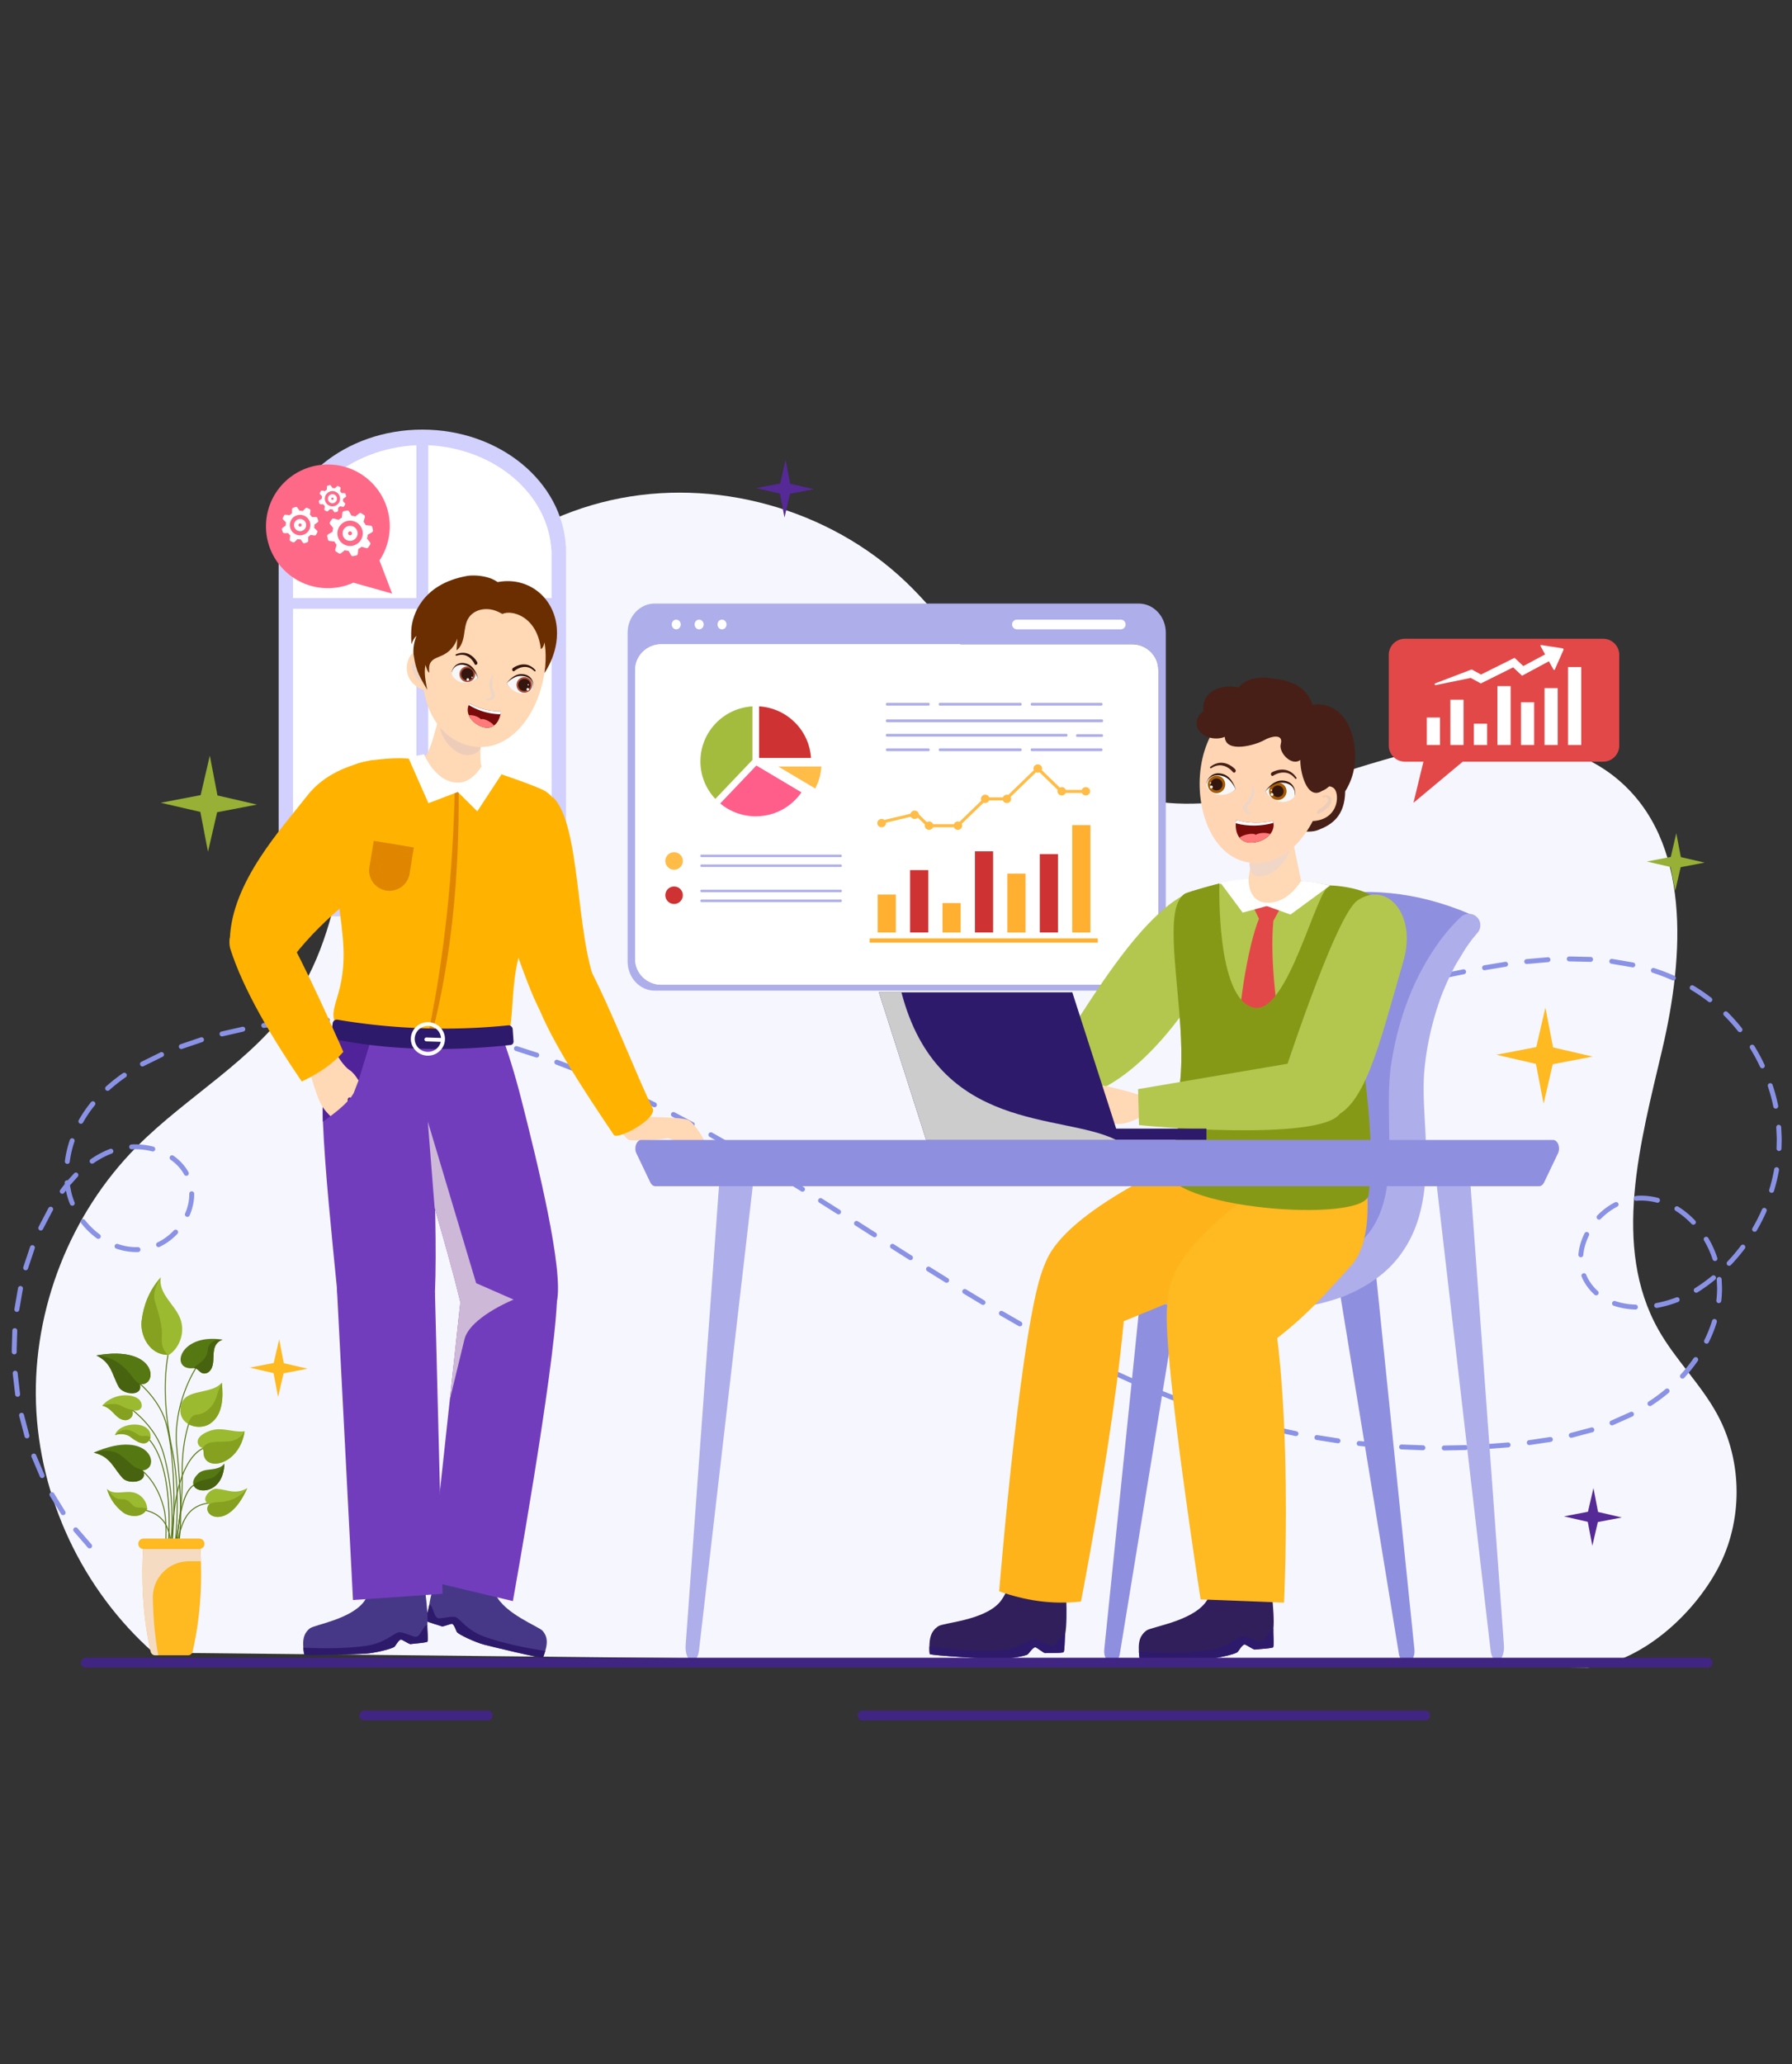 <svg xmlns="http://www.w3.org/2000/svg" xmlns:xlink="http://www.w3.org/1999/xlink" width="377" height="434" fill="none" xmlns:v="https://vecta.io/nano"><rect width="100%" height="100%" fill="#333333" stroke="none"/><style><![CDATA[.B{fill:#fff}.C{fill:#33160e}.D{fill:#f7f7f7}.E{fill:#ffd8b5}.F{fill:#2e1a6b}.G{fill:#9cba2f}.H{fill:#cf3232}.I{fill:#ffb921}.J{fill:#85a11f}.K{fill:#aeaeeb}.L{fill:#ffb031}.M{fill:#471f16}.N{fill:#567812}.O{fill:#47630f}.P{fill:#723dbd}.Q{fill:#edd6c7}.R{fill:#b3c74e}]]></style><g clip-path="url(#A)"><g clip-path="url(#B)"><path d="M361.318 297.476c-3.443-6.373-8.831-11.523-12.395-17.83-9.936-17.592-3.816-39.397.797-59.063s6.11-43.668-9.356-56.683c-13.983-11.763-34.927-8.522-52.412-3.179s-36.393 12.143-53.449 5.577c-19.541-7.523-28.766-29.432-43.89-43.896-16.173-15.463-40.299-22.149-62.14-17.216s-40.74 21.329-48.675 42.238c-7.821 20.607-5.668 44.947-18.084 63.166-8.452 12.401-22.345 19.869-32.923 30.52-14.007 14.103-21.869 34.092-21.22 53.944s9.801 39.283 24.701 52.446l301.768 3.151c11.174-1.112 22.11-10.964 27.378-20.868s5.234-22.438-.1-32.307z" fill="#f6f6ff"/><path d="M18.859 325.588c-.138 0-.276-.055-.376-.162l-2.963-3.417c-.179-.224-.141-.548.083-.727s.549-.141.728.083l2.905 3.355c.197.206.186.534-.024.73-.097.093-.224.138-.352.138zm-5.582-6.996a.52.52 0 0 1-.431-.228l-2.374-3.844c-.141-.248-.052-.565.197-.703s.566-.051.704.197l2.332 3.775c.159.238.097.558-.141.717-.086.055-.186.086-.286.086zM8.868 310.8c-.193 0-.379-.111-.469-.297l-1.766-4.157a.52.52 0 0 1 .3-.669.52.52 0 0 1 .669.3l1.735 4.086a.52.52 0 0 1-.248.688c-.072.035-.148.049-.221.049zm294.968-5.811c-.287 0-.518-.231-.518-.514a.52.52 0 0 1 .514-.52l4.468-.086a.52.52 0 0 1 .535.499c.01.286-.214.524-.5.534l-4.499.087zm-4.485-.042l-4.509-.176c-.286-.013-.504-.258-.49-.544s.255-.492.545-.489l4.468.172c.286.007.51.245.503.531s-.234.506-.517.506zm13.448-.258c-.273 0-.501-.21-.518-.486a.52.52 0 0 1 .483-.548l4.458-.344a.51.51 0 0 1 .562.468c.027.286-.183.538-.469.562l-4.485.348h-.031zm-22.401-.221h-.041l-4.478-.434a.52.52 0 0 1-.459-.571c.031-.283.286-.486.573-.459l4.45.431c.287.024.497.272.473.558a.52.52 0 0 1-.518.475zm31.333-.609a.52.52 0 0 1-.514-.452.52.52 0 0 1 .448-.578l4.412-.655a.52.52 0 0 1 .597.42c.049.279-.141.548-.421.596l-4.46.662c-.018.007-.042.007-.062.007zm-40.247-.383c-.024 0-.049 0-.073-.003l-4.447-.689c-.283-.048-.472-.314-.424-.596s.314-.472.597-.424l4.416.686c.283.041.479.299.441.582-.034.258-.255.444-.51.444zM5.673 302.443c-.221 0-.428-.145-.497-.369l-1.145-4.364c-.062-.279.114-.555.39-.617.283-.062.555.114.618.39l1.128 4.295c.083.272-.072.562-.345.644a.54.54 0 0 1-.148.021zm324.889-.121a.52.52 0 0 1-.503-.399c-.066-.279.11-.555.386-.62l4.302-1.137a.52.52 0 0 1 .645.344.52.52 0 0 1-.345.645l-4.367 1.157a.64.64 0 0 1-.118.01zm-57.92-.348c-.035 0-.069-.003-.104-.01l-4.399-.944c-.279-.065-.451-.341-.386-.62s.342-.451.621-.386l4.371.941c.28.055.462.327.407.606a.52.52 0 0 1-.51.413zm-8.739-2.011c-.045 0-.086-.007-.131-.018l-4.337-1.198a.52.52 0 0 1-.352-.641.52.52 0 0 1 .642-.351l4.309 1.192c.276.072.442.354.369.63a.51.51 0 0 1-.5.386zm75.232-.252a.52.52 0 0 1-.483-.327c-.103-.265.028-.565.294-.668l4.05-1.809a.52.52 0 0 1 .697.228.52.52 0 0 1-.228.695l-4.136 1.847a.55.55 0 0 1-.194.034zm-83.84-2.263a.51.51 0 0 1-.158-.024l-4.261-1.443a.52.52 0 0 1-.314-.662.52.52 0 0 1 .663-.313l4.233 1.436c.272.09.42.379.331.651a.52.52 0 0 1-.494.355zm91.823-1.788c-.169 0-.334-.082-.434-.237-.155-.242-.086-.558.155-.713l.473-.31c1.059-.707 2.094-1.485 3.077-2.315.217-.186.545-.155.728.062a.51.51 0 0 1-.062.727 35.09 35.09 0 0 1-3.171 2.383l-.486.317a.47.47 0 0 1-.28.086zm-100.275-1.202a.51.51 0 0 1-.186-.034l-4.178-1.661a.52.52 0 0 1-.283-.675.52.52 0 0 1 .676-.282l4.154 1.65a.52.52 0 0 1 .297.668.51.51 0 0 1-.48.334zm-243.136-.747c-.252 0-.473-.183-.511-.441l-.521-4.485c-.024-.286.19-.534.476-.558a.52.52 0 0 1 .559.475l.511 4.413a.52.52 0 0 1-.435.589l-.079.007zm234.843-2.66c-.069 0-.142-.014-.207-.045l-4.099-1.846c-.259-.12-.373-.427-.252-.685a.52.52 0 0 1 .687-.252l4.078 1.836c.262.114.379.42.265.682-.083.193-.272.31-.472.31zm115.399-1.157a.52.52 0 0 1-.348-.135c-.211-.192-.228-.52-.035-.73a33.04 33.04 0 0 0 2.75-3.444.52.52 0 0 1 .721-.131.52.52 0 0 1 .131.72c-.852 1.233-1.808 2.428-2.836 3.554-.103.111-.241.166-.383.166zm-123.538-2.611a.53.53 0 0 1-.228-.052l-4.022-2.005c-.255-.131-.355-.441-.224-.696s.441-.354.697-.223l4.005 1.994c.259.124.362.434.238.692a.52.52 0 0 1-.466.29zM2.993 284.789a.52.52 0 0 1-.517-.513l-.003-.617.121-3.896c.017-.286.252-.5.549-.482a.51.51 0 0 1 .483.547l-.117 3.834.003.607c.003.286-.228.52-.514.52h-.003zm219.429-1.574a.54.54 0 0 1-.241-.059l-3.954-2.132c-.252-.138-.341-.452-.203-.703s.451-.341.703-.203l3.94 2.125c.252.135.349.448.214.699a.53.53 0 0 1-.459.273zm136.6-.676a.49.49 0 0 1-.228-.055c-.255-.127-.362-.437-.235-.692.659-1.337 1.208-2.708 1.629-4.079a.52.52 0 0 1 .645-.344.52.52 0 0 1 .345.644c-.435 1.426-1.004 2.849-1.691 4.234-.093.189-.276.292-.465.292zm-144.462-3.641c-.086 0-.176-.02-.255-.069l-3.892-2.235c-.245-.145-.331-.462-.186-.706s.459-.331.707-.186l3.881 2.232c.248.141.335.458.193.703a.51.51 0 0 1-.448.261zM3.544 275.857c-.024 0-.045 0-.069-.004a.52.52 0 0 1-.445-.582l.769-4.45c.059-.279.335-.455.614-.4a.52.52 0 0 1 .4.613l-.756 4.375a.52.52 0 0 1-.514.448zm340.518-.493h-.021c-1.635-.058-3.163-.331-4.547-.803-.269-.093-.414-.385-.321-.657s.387-.417.659-.321c1.287.441 2.719.693 4.251.748.286.01.507.251.496.534s-.241.499-.517.499zm4.461-.341a.52.52 0 0 1-.508-.424.52.52 0 0 1 .418-.602c1.421-.259 2.839-.658 4.219-1.189a.52.52 0 0 1 .669.296.52.52 0 0 1-.296.669 24.98 24.98 0 0 1-4.402 1.24c-.038.007-.069.01-.1.01zm-141.713-.634a.53.53 0 0 1-.265-.072l-3.844-2.315c-.245-.148-.32-.465-.172-.71a.52.52 0 0 1 .711-.172l3.836 2.312a.52.52 0 0 1 .179.709.52.52 0 0 1-.445.248zm154.795-.379c-.021 0-.042 0-.059-.003a.52.52 0 0 1-.455-.572c.1-.861.151-1.733.151-2.583l-.072-1.785a.52.52 0 0 1 .473-.558.52.52 0 0 1 .559.472l.075 1.867a23.04 23.04 0 0 1-.158 2.704.52.52 0 0 1-.514.458zm-25.802-1.639c-.124 0-.245-.045-.345-.131-.794-.71-1.48-1.543-2.043-2.47a9.73 9.73 0 0 1-.672-1.333.52.52 0 0 1 .283-.675.52.52 0 0 1 .676.282 8.69 8.69 0 0 0 .6 1.192 9.97 9.97 0 0 0 1.849 2.236c.214.189.231.516.038.73a.53.53 0 0 1-.386.169zm21.048-.545a.51.51 0 0 1-.438-.244.52.52 0 0 1 .165-.713l.159-.1a34.38 34.38 0 0 0 3.422-2.48c.221-.183.545-.148.728.072s.148.544-.072.727c-1.125.923-2.312 1.781-3.526 2.552l-.166.104a.47.47 0 0 1-.272.082zm-157.703-2.094c-.093 0-.186-.024-.273-.076l-3.808-2.37c-.242-.151-.314-.472-.162-.713a.52.52 0 0 1 .714-.162l3.805 2.367c.245.151.317.468.169.709a.53.53 0 0 1-.445.245zM5.397 267.104a.52.52 0 0 1-.145-.021c-.276-.079-.431-.365-.352-.641l1.435-4.285a.52.52 0 0 1 .666-.3c.266.1.404.4.3.665l-1.411 4.206c-.062.231-.269.376-.493.376zm358.371-.941c-.128 0-.256-.048-.356-.141-.207-.196-.213-.524-.017-.73 1.008-1.058 1.967-2.191 2.853-3.373a.52.52 0 0 1 .725-.103c.227.172.276.496.103.723a38.77 38.77 0 0 1-2.932 3.466.54.54 0 0 1-.376.158zm-2.977-1.002a.52.52 0 0 1-.494-.355c-.448-1.374-1.056-2.711-1.801-3.968-.145-.245-.065-.562.183-.706s.563-.066.707.182c.784 1.323 1.422 2.728 1.894 4.175.09.272-.058.562-.331.651-.052.014-.103.021-.158.021zm-169.243-.183a.54.54 0 0 1-.276-.079l-3.788-2.401c-.242-.155-.311-.472-.159-.713a.52.52 0 0 1 .714-.158l3.785 2.401c.241.151.314.472.159.713a.52.52 0 0 1-.435.237zm141.033-.613c-.014 0-.032 0-.045-.003-.287-.024-.497-.276-.473-.558.131-1.499.562-3.001 1.29-4.461a.52.52 0 0 1 .694-.234.52.52 0 0 1 .234.692c-.669 1.347-1.069 2.721-1.186 4.092a.52.52 0 0 1-.514.472zm-303.869-1.088a13.15 13.15 0 0 1-4.254-.724c-.269-.093-.414-.386-.321-.654s.386-.414.655-.321c1.394.476 2.815.703 4.223.662.283-.017.524.217.531.503s-.217.523-.504.53l-.331.004zm4.647-1.044a.51.51 0 0 1-.466-.293c-.124-.258-.014-.565.242-.689a11.69 11.69 0 0 0 3.44-2.528.52.52 0 0 1 .731-.021c.207.196.217.524.021.73-1.104 1.165-2.363 2.088-3.747 2.749a.49.49 0 0 1-.221.052zm-12.682-1.736a.51.51 0 0 1-.307-.1 16.83 16.83 0 0 1-3.305-3.211c-.176-.224-.138-.547.09-.726s.552-.138.728.089a16.05 16.05 0 0 0 3.105 3.014c.231.169.279.493.11.724-.107.137-.262.21-.421.21zm163.302-.327a.52.52 0 0 1-.28-.083l-3.781-2.411a.52.52 0 0 1-.159-.713.52.52 0 0 1 .715-.159l3.781 2.411c.241.155.31.472.158.713a.51.51 0 0 1-.434.242zm185.153-1.158c-.089 0-.179-.024-.258-.069-.249-.144-.332-.458-.187-.706.739-1.268 1.411-2.594 2.001-3.937a.52.52 0 0 1 .683-.265c.263.113.383.42.266.682a38.87 38.87 0 0 1-2.056 4.044.53.53 0 0 1-.449.251zM8.574 258.74c-.072 0-.148-.017-.221-.048-.259-.121-.369-.431-.245-.689l1.939-3.717.166-.286c.145-.248.462-.331.707-.186s.331.458.186.706l-.159.276-1.904 3.648a.52.52 0 0 1-.469.296zm347.676-1.219c-.138 0-.272-.056-.376-.162-1.028-1.079-2.156-2.005-3.356-2.753-.242-.151-.318-.468-.166-.713s.473-.317.714-.165c1.273.792 2.47 1.774 3.56 2.918.197.206.19.534-.017.73-.103.096-.231.145-.359.145zm-19.837-1.065a.51.51 0 0 1-.362-.148.52.52 0 0 1-.01-.73c1.111-1.134 2.356-2.067 3.712-2.766a.52.52 0 0 1 .697.22c.131.255.031.565-.221.696-1.256.651-2.415 1.516-3.446 2.57a.51.51 0 0 1-.37.158zm-296.996-.579c-.069 0-.138-.013-.203-.041-.262-.114-.383-.417-.269-.679.583-1.343.876-2.707.876-4.054v-.083c-.004-.286.224-.52.511-.523a.52.52 0 0 1 .524.51v.093c0 1.488-.324 2.99-.963 4.464a.52.52 0 0 1-.476.313zm136.999-.523a.55.55 0 0 1-.276-.079l-3.788-2.394a.52.52 0 0 1-.162-.714.52.52 0 0 1 .714-.161l3.792 2.397c.241.152.314.472.159.713-.1.152-.266.238-.439.238zm-161.2-1.822a.52.52 0 0 1-.48-.321c-.3-.733-.545-1.488-.728-2.239l-.142-.634-.352.472a.52.52 0 0 1-.724.114c-.231-.169-.283-.493-.114-.723l.959-1.254-.024-.2a.52.52 0 0 1 .649-.558l1.339-1.474c.2-.204.528-.211.731-.011s.21.527.01.73l-1.621 1.816.29 1.481c.169.703.4 1.405.68 2.091a.52.52 0 0 1-.283.675.57.57 0 0 1-.19.035zm333.483-.631c-.045 0-.09-.007-.132-.017a13.08 13.08 0 0 0-3.087-.434 10.25 10.25 0 0 0-1.173.045c-.283.031-.538-.179-.566-.465s.179-.538.466-.565c.431-.042.866-.059 1.293-.048 1.118.02 2.24.179 3.333.468.276.072.442.355.369.63-.065.235-.276.386-.503.386zm24.014-2.08a.58.58 0 0 1-.151-.021c-.273-.083-.428-.372-.345-.644.427-1.413.776-2.856 1.031-4.292a.52.52 0 0 1 .6-.421c.283.049.47.317.418.6-.262 1.478-.618 2.962-1.059 4.412-.066.221-.273.366-.494.366zm-203.886-.242c-.093 0-.19-.024-.273-.079l-3.809-2.356c-.245-.148-.32-.468-.169-.71s.47-.32.711-.168l3.816 2.359a.52.52 0 0 1 .165.713c-.1.155-.269.241-.441.241zm-129.624-3.334c-.183 0-.359-.096-.452-.265-.68-1.216-1.635-2.26-2.843-3.107a.52.52 0 0 1-.128-.72.52.52 0 0 1 .721-.128c1.335.937 2.398 2.098 3.15 3.448a.52.52 0 0 1-.2.703.46.46 0 0 1-.248.069zm121.982-1.354a.5.5 0 0 1-.266-.076l-3.846-2.294c-.245-.144-.328-.461-.183-.706a.52.52 0 0 1 .707-.182l3.854 2.297c.245.148.324.465.176.71-.097.162-.269.251-.442.251zm-147.018-1.157c-.021 0-.041 0-.066-.004-.283-.034-.486-.292-.449-.575.186-1.481.535-2.98 1.039-4.457a.52.52 0 0 1 .656-.324.52.52 0 0 1 .324.654c-.483 1.409-.818 2.842-.994 4.251-.031.262-.252.455-.511.455zm5.213-.052c-.162 0-.324-.076-.424-.22a.52.52 0 0 1 .131-.72 19.07 19.07 0 0 1 4.057-2.157c.269-.103.566.031.669.3a.52.52 0 0 1-.3.668c-1.318.503-2.608 1.189-3.836 2.04-.093.058-.197.089-.297.089zm12.765-2.559c-.041 0-.086-.007-.131-.017a14.13 14.13 0 0 0-4.288-.431.52.52 0 0 1-.542-.489c-.014-.286.207-.527.49-.541a15.23 15.23 0 0 1 4.602.465c.276.072.442.355.369.63-.062.231-.269.383-.5.383zm342.122-.1h-.028a.52.52 0 0 1-.49-.541l.045-1.757-.003-.485-.1-2.167c-.021-.286.19-.534.476-.555.279-.031.535.19.555.476l.104 2.228.003.503-.045 1.809a.52.52 0 0 1-.517.489zm-220.805-.686c-.087 0-.176-.02-.259-.069l-3.895-2.208a.52.52 0 0 1-.2-.702.52.52 0 0 1 .704-.2l3.905 2.215c.248.141.331.458.19.706a.51.51 0 0 1-.445.258zm-7.828-4.371a.52.52 0 0 1-.245-.062l-3.954-2.098c-.252-.131-.352-.444-.22-.696a.52.52 0 0 1 .696-.22l3.968 2.105a.51.51 0 0 1 .207.699.51.51 0 0 1-.452.272zm-128.617-.665c-.086 0-.172-.02-.252-.065-.248-.141-.338-.455-.197-.703.742-1.319 1.608-2.59 2.574-3.772.179-.22.507-.255.728-.072s.255.506.072.727c-.928 1.133-1.759 2.352-2.474 3.623-.093.166-.269.262-.452.262zm356.567-3.183a.52.52 0 0 1-.507-.413c-.294-1.43-.676-2.863-1.146-4.265a.52.52 0 0 1 .328-.654.52.52 0 0 1 .656.327 37.96 37.96 0 0 1 1.176 4.382c.059.279-.124.551-.404.61-.034.01-.069.013-.103.013zm-235.906-.289c-.079 0-.155-.017-.231-.055l-4.022-1.96a.52.52 0 0 1-.245-.689.52.52 0 0 1 .69-.245l4.039 1.967c.256.128.359.438.232.693a.52.52 0 0 1-.463.289zM22.64 229.374a.51.51 0 0 1-.383-.172c-.193-.214-.176-.538.038-.731a36.1 36.1 0 0 1 3.567-2.814.52.52 0 0 1 .721.131.52.52 0 0 1-.131.72c-1.242.861-2.408 1.781-3.464 2.732-.104.089-.228.134-.348.134zm106.94-.396a.52.52 0 0 1-.214-.045l-4.095-1.795c-.262-.11-.386-.417-.272-.678s.414-.386.68-.272l4.115 1.805c.259.117.376.423.259.682a.52.52 0 0 1-.473.303zm-8.252-3.504a.48.48 0 0 1-.19-.037l-4.174-1.602a.52.52 0 0 1-.307-.665.52.52 0 0 1 .666-.307l4.198 1.609a.52.52 0 0 1 .29.672c-.083.206-.279.33-.483.33zm249.433-.837a.52.52 0 0 1-.469-.296c-.625-1.329-1.332-2.635-2.105-3.885a.51.51 0 0 1 .169-.71c.242-.148.563-.076.711.169a39.24 39.24 0 0 1 2.16 3.989.52.52 0 0 1-.249.689c-.069.031-.145.044-.217.044zm-340.79-.389a.52.52 0 0 1-.455-.269.52.52 0 0 1 .204-.702l4.057-2.002c.262-.117.566 0 .683.262s0 .565-.262.682l-3.981 1.964a.48.48 0 0 1-.245.065zm82.943-1.874c-.055 0-.111-.01-.166-.027l-4.254-1.368a.52.52 0 0 1-.345-.644.52.52 0 0 1 .646-.344l4.284 1.377c.273.093.418.386.325.655a.52.52 0 0 1-.49.351zm-74.77-1.791a.52.52 0 0 1-.486-.338c-.1-.268.038-.564.307-.664l4.271-1.451a.52.52 0 0 1 .649.341c.086.273-.069.562-.341.648l-4.219 1.433c-.059.021-.117.031-.179.031zm66.193-.83c-.045 0-.089-.007-.138-.017l-4.329-1.113c-.279-.065-.448-.344-.383-.624a.52.52 0 0 1 .624-.382l4.361 1.12c.276.075.438.358.362.633a.52.52 0 0 1-.497.383zm-57.631-1.829c-.231 0-.442-.155-.5-.39-.073-.275.097-.558.373-.626l4.399-1.003a.52.52 0 0 1 .611.403.52.52 0 0 1-.404.61l-4.347.992-.131.014zm48.909-.266a.58.58 0 0 1-.107-.01l-4.388-.833c-.283-.049-.469-.317-.421-.596a.52.52 0 0 1 .597-.421l4.423.837a.52.52 0 0 1 .404.61c-.052.248-.266.413-.507.413zm270.439-.623a.53.53 0 0 1-.407-.196 36.92 36.92 0 0 0-2.943-3.297c-.203-.2-.203-.527 0-.73s.528-.203.732 0a38.18 38.18 0 0 1 3.022 3.386.52.52 0 0 1-.086.727c-.094.076-.208.11-.318.11zm-310.562-.889c-.252 0-.473-.182-.511-.437a.52.52 0 0 1 .435-.589l4.471-.576a.52.52 0 0 1 .569.462c.031.283-.176.537-.462.568l-4.423.569-.079.003zm31.284-.007c-.024 0-.048 0-.072-.003l-4.433-.527a.52.52 0 0 1-.462-.565c.028-.286.29-.496.566-.462l4.471.531c.283.038.48.3.442.582-.031.255-.255.444-.511.444zm-8.921-.895h-.034l-4.461-.193c-.286-.007-.511-.245-.504-.531s.238-.503.517-.503l4.512.197c.286.017.5.262.483.547a.51.51 0 0 1-.514.483zm-13.444-.038c-.272 0-.5-.21-.517-.486a.52.52 0 0 1 .486-.548l4.502-.172c.293-.003.521.224.528.507a.52.52 0 0 1-.507.527l-4.461.172h-.031zm295.3-4.471a.5.5 0 0 1-.318-.111c-1.138-.885-2.332-1.701-3.553-2.425l-.097-.058a.52.52 0 0 1-.179-.71.52.52 0 0 1 .711-.179l.096.059a35.82 35.82 0 0 1 3.661 2.5c.224.176.265.5.089.724-.103.131-.259.2-.41.2zm-87.225-.686h-.003l-3.954-.155-.562-.041a.52.52 0 0 1-.476-.555.52.52 0 0 1 .555-.475l.552.041 3.892.152a.52.52 0 0 1 .514.52.52.52 0 0 1-.518.513zm4.482-.096a.52.52 0 0 1-.518-.489c-.013-.286.204-.528.49-.541l4.444-.341a.52.52 0 0 1 .566.461.52.52 0 0 1-.463.565l-4.495.348c-.007-.007-.014-.003-.024-.003zm-13.413-.627c-.028 0-.056-.004-.083-.007l-4.437-.879c-.279-.065-.448-.344-.383-.623s.345-.451.625-.382l4.36.861a.52.52 0 0 1 .432.592c-.045.255-.266.438-.514.438zm22.334-.265c-.252 0-.476-.187-.51-.445-.042-.282.155-.544.438-.585l4.412-.7c.283-.048.549.138.597.421s-.138.547-.421.595l-4.443.707a.3.3 0 0 1-.073.007zm8.839-1.516a.52.52 0 0 1-.507-.417c-.055-.279.128-.551.41-.606l4.392-.882c.28-.059.552.12.611.403s-.121.551-.404.61l-4.402.885-.1.007zm-39.895-.29c-.052 0-.103-.006-.155-.024l-4.257-1.522a.52.52 0 0 1-.29-.672.52.52 0 0 1 .673-.289l4.184 1.498c.273.086.425.376.339.648a.51.51 0 0 1-.494.361zm97.191-1.091c-.069 0-.141-.014-.21-.045-1.325-.589-2.715-1.12-4.137-1.575-.272-.086-.421-.378-.334-.651s.379-.423.652-.334c1.456.469 2.884 1.01 4.24 1.612.262.118.379.421.262.682-.086.197-.276.311-.473.311zm-48.506-.414a.52.52 0 0 1-.507-.413c-.058-.279.121-.551.4-.61l4.399-.896c.276-.058.552.124.607.407s-.127.551-.407.606l-4.392.896a.46.46 0 0 1-.1.01zm8.798-1.736c-.245 0-.463-.176-.507-.424a.52.52 0 0 1 .417-.603l.342-.062 4.101-.675c.283-.044.546.152.587.434s-.152.545-.435.586l-4.071.668-.338.062c-.034.011-.065.014-.096.014zm-65.804-.079a.51.51 0 0 1-.224-.052l-3.995-2.111c-.249-.142-.332-.459-.19-.707a.52.52 0 0 1 .707-.189l3.93 2.077a.51.51 0 0 1 .238.689c-.09.186-.273.293-.466.293zm96.994-.524c-.038 0-.072-.003-.11-.01l-4.374-.751c-.283-.038-.483-.296-.446-.579s.297-.482.58-.444l4.461.765a.52.52 0 0 1 .397.613c-.056.241-.27.406-.508.406zm-22.317-.706a.52.52 0 0 1-.514-.462.52.52 0 0 1 .459-.571l4.492-.39a.51.51 0 0 1 .548.483c.017.286-.2.53-.483.547l-4.443.386c-.021.007-.038.007-.059.007zm13.434-.455h-.028l-4.45-.096c-.28 0-.518-.227-.521-.513s.228-.521.514-.521l4.516.1a.52.52 0 0 1 .49.545c-.021.272-.249.485-.521.485zm-95.877-2.78c-.1 0-.2-.027-.29-.086l-3.66-2.649a.52.52 0 0 1-.09-.726.52.52 0 0 1 .728-.09l3.602 2.608c.238.158.3.478.141.716-.103.148-.265.227-.431.227zm-7.072-5.501c-.124 0-.245-.045-.345-.131l-3.253-3.134c-.2-.207-.194-.534.013-.731a.52.52 0 0 1 .732.014l3.201 3.083c.214.19.231.517.038.73-.103.114-.245.169-.386.169zm-6.22-6.438c-.149 0-.297-.062-.397-.186l-2.77-3.569c-.166-.23-.114-.554.117-.72a.52.52 0 0 1 .721.118l2.722 3.51c.183.22.155.544-.066.727a.49.49 0 0 1-.327.12zm-5.22-7.272c-.176 0-.345-.089-.442-.248l-2.201-3.944c-.131-.255-.027-.565.228-.696a.52.52 0 0 1 .697.228l2.163 3.875c.148.245.072.561-.173.71-.089.051-.182.075-.272.075z" fill="#8a92e6"/><path d="M119.037 114.906c-.752-13.678-13.979-24.574-30.19-24.574s-29.442 10.896-30.19 24.574h-.035v46.077 26.879h60.453v-26.879-46.077h-.038z" fill="#d2d0fc"/><g class="B"><path d="M90.093 125.764h25.95v-10.02h-.031c-.659-11.888-11.878-21.44-25.919-22.129v32.149zm-2.494 0V93.615c-14.038.689-25.257 10.241-25.919 22.129h-.031v10.02h25.95zm28.444 2.232H90.089v57.337h25.954v-57.337zm-28.445 0h-25.95v57.327h25.95v-57.327z"/></g><path d="M121.697 187.707H55.994v4.977h65.703v-4.977z" fill="#d2d0fc"/><path d="M239.564 126.911H137.736c-3.146 0-5.696 2.739-5.696 6.122v69.135c0 3.382 2.55 6.135 5.696 6.135h101.828c3.146 0 5.696-2.753 5.696-6.135v-69.132c0-3.383-2.55-6.125-5.696-6.125zm4.122 74.764c0 2.98-2.48 5.388-5.547 5.388H139.15c-3.053 0-5.533-2.408-5.533-5.388v-60.809c0-2.98 2.48-5.402 5.533-5.402h98.989c3.067 0 5.547 2.419 5.547 5.402v60.809z" class="K"/><path d="M238.139 135.464H139.15c-3.053 0-5.533 2.419-5.533 5.402v60.809c0 2.98 2.48 5.388 5.533 5.388h98.989c3.067 0 5.547-2.408 5.547-5.388v-60.809c0-2.983-2.48-5.402-5.547-5.402zm-85.296-4.154c0-.565-.424-1.023-.949-1.023s-.948.458-.948 1.023.424 1.023.948 1.023.949-.458.949-1.023zm-4.812 0c0-.565-.425-1.023-.949-1.023s-.949.458-.949 1.023.424 1.023.949 1.023.949-.458.949-1.023zm-4.817 0c0-.565-.424-1.023-.948-1.023s-.949.458-.949 1.023.424 1.023.949 1.023.948-.458.948-1.023zm92.565-1.023h-21.834c-.566 0-1.025.458-1.025 1.023s.459 1.023 1.025 1.023h21.834c.566 0 1.025-.458 1.025-1.023s-.459-1.023-1.025-1.023z" class="B"/><path d="M188.46 188.1h-3.822v7.974h3.822V188.1z" class="L"/><path d="M195.281 182.96h-3.823v13.117h3.823V182.96z" class="H"/><path d="M202.105 189.891h-3.823v6.186h3.823v-6.186z" class="L"/><path d="M208.929 179.009h-3.823v17.068h3.823v-17.068z" class="H"/><path d="M215.749 183.704h-3.822v12.373h3.822v-12.373z" class="L"/><path d="M222.573 179.605h-3.823v16.472h3.823v-16.472z" class="H"/><g class="L"><path d="M229.393 173.494h-3.822v22.583h3.822v-22.583zm1.553 23.834h-47.985v.885h47.985v-.885z"/></g><g fill="#ffbc47"><path d="M228.431 165.509c-.397 0-.731.245-.852.589h-3.347c-.124-.341-.459-.589-.852-.589a.95.95 0 0 0-.421.1l-3.795-3.672c.045-.103.069-.217.069-.334 0-.482-.403-.875-.903-.875s-.904.393-.904.875a.86.86 0 0 0 .072.344l-5.375 5.202a.94.94 0 0 0-.297-.048c-.386 0-.714.234-.841.561h-2.871c-.131-.327-.459-.561-.841-.561-.501 0-.904.392-.904.875a.86.86 0 0 0 .086.375l-4.599 4.447a.95.95 0 0 0-.328-.062.9.9 0 0 0-.848.575h-4.371c-.128-.334-.459-.575-.849-.575a.9.9 0 0 0-.466.128l-1.673-1.616c-.038-.448-.428-.799-.9-.799a.9.9 0 0 0-.877.658l-5.485 1.302c-.159-.131-.362-.21-.587-.21-.5 0-.903.392-.903.875s.403.875.903.875.904-.393.904-.875l-.003-.086 5.251-1.247c.151.272.452.458.793.458a.91.91 0 0 0 .663-.283l1.504 1.457a.81.81 0 0 0-.035.242c0 .482.404.874.904.874.376 0 .7-.223.835-.54h4.388c.135.317.459.54.835.54.5 0 .904-.392.904-.874 0-.138-.034-.269-.093-.386l4.592-4.444c.103.041.221.066.341.066.383 0 .708-.231.842-.555h2.874c.131.324.459.555.842.555.5 0 .904-.393.904-.875a.82.82 0 0 0-.107-.41l5.337-5.164c.113.048.238.076.369.076a.92.92 0 0 0 .379-.083l3.823 3.696a.82.82 0 0 0-.052.293c0 .482.404.875.904.875a.91.91 0 0 0 .831-.527h3.395c.138.31.459.527.831.527.501 0 .904-.393.904-.875s-.4-.875-.9-.875z"/><use xlink:href="#C"/></g><path d="M141.814 190.084c1.019 0 1.845-.825 1.845-1.843s-.826-1.843-1.845-1.843-1.846.825-1.846 1.843.826 1.843 1.846 1.843z" class="H"/><path d="M176.889 180.228h-29.324c-.114 0-.211-.093-.211-.21v-.1c0-.113.094-.21.211-.21h29.324c.114 0 .211.093.211.21v.1a.21.21 0 0 1-.211.21zm0 2.071h-29.324c-.114 0-.211-.093-.211-.211v-.099c0-.114.094-.211.211-.211h29.324c.114 0 .211.093.211.211v.099a.21.21 0 0 1-.211.211zm0 5.304h-29.324c-.114 0-.211-.093-.211-.21v-.1c0-.113.094-.21.211-.21h29.324c.114 0 .211.093.211.21v.1a.21.21 0 0 1-.211.21zm0 2.071h-29.324c-.114 0-.211-.093-.211-.21v-.1c0-.114.094-.21.211-.21h29.324c.114 0 .211.093.211.21v.1a.21.21 0 0 1-.211.21zm20.61-41.536v-.114c0-.131.107-.234.235-.234H214.7c.131 0 .235.106.235.234v.114c0 .13-.107.234-.235.234h-16.966c-.132 0-.235-.104-.235-.234zm19.347 0v-.114c0-.131.107-.234.235-.234h14.614c.131 0 .234.106.234.234v.114c0 .13-.107.234-.234.234h-14.614c-.131 0-.235-.104-.235-.234zm-30.452 0v-.114c0-.131.107-.234.234-.234h8.715c.131 0 .234.106.234.234v.114c0 .13-.107.234-.234.234h-8.715c-.127 0-.234-.104-.234-.234zm-.014 3.486v-.114c0-.131.107-.234.234-.234h45.212c.131 0 .234.106.234.234v.114c0 .13-.107.234-.234.234h-45.212c-.131 0-.234-.104-.234-.234zm0 3.031v-.114c0-.131.107-.234.234-.234h37.725c.131 0 .235.107.235.234v.114c0 .131-.107.234-.235.234h-37.725c-.131 0-.234-.103-.234-.234zm11.119 3.062v-.113c0-.131.107-.235.235-.235H214.7c.131 0 .235.107.235.235v.113c0 .131-.107.234-.235.234h-16.966c-.132 0-.235-.106-.235-.234zm19.347 0v-.113c0-.131.107-.235.235-.235h14.614c.131 0 .234.107.234.235v.113c0 .131-.107.234-.234.234h-14.614c-.131 0-.235-.106-.235-.234zm-30.452 0v-.113c0-.131.107-.235.234-.235h8.715c.131 0 .234.107.234.235v.113c0 .131-.107.234-.234.234h-8.715c-.127 0-.234-.106-.234-.234zm39.998-2.997v-.11c0-.127.104-.231.231-.231h5.192c.128 0 .231.104.231.231v.11a.23.23 0 0 1-.231.231h-5.192c-.127 0-.231-.103-.231-.231z" class="K"/><path d="M158.998 171.648c-2.757 0-5.385-.955-7.476-2.701l7.6-7.978 9.487 5.642c-.983 1.423-2.28 2.622-3.784 3.49a11.72 11.72 0 0 1-5.827 1.547z" fill="#ff5e8b"/><path d="M159.698 159.378V148.53c5.858.348 10.564 5.023 10.916 10.848h-10.916z" class="H"/><path d="M163.724 161.172h9.067a11.44 11.44 0 0 1-1.284 4.626l-7.783-4.626z" fill="#ffbc47"/><path d="M150.497 167.986a11.41 11.41 0 0 1-3.143-7.906c0-6.145 4.848-11.185 10.94-11.546v11.267l-7.797 8.185z" fill="#a3bc3e"/><path d="M144.832 235.519c-1.269-.623-9.407-.682-9.407-.682l-4.913 2.363s.324 1.371 1.673 2.443c.531.42 7.09-.035 8.163-.276 1.228-.276 5.123 3.851 7.99 1.822.762-.541-2.236-5.05-3.506-5.67z" class="E"/><path d="M114.708 347.169c-.214.771-.445 1.347-.49 1.385-.276.224-10.757-2.305-12.454-2.753s-5.32-2.091-5.662-2.659c-.155-.262-.528-1.488-.952-1.684-.231-.111-1.901.623-2.177.523-1.118-.393-2.501-.72-3.308-1.147-.269-.141.593-2.742.676-3.51.362-3.176 3.139-10.369 3.139-10.369l9.947 3.107c-.173 1.382.207 3.865.779 5.109 1.953 4.227 9.17 6.814 9.974 7.775 1.211 1.446.887 2.914.528 4.223z" fill="#473887"/><path d="M114.708 347.169c-.214.771-.445 1.347-.49 1.385-.276.224-10.757-2.305-12.454-2.753s-5.32-2.091-5.662-2.659c-.155-.262-.528-1.488-.952-1.684-.231-.111-1.901.623-2.177.523-1.118-.393-2.501-.72-3.308-1.147-.269-.141.593-2.742.676-3.51 1.028.703.845 2.99 2.091 2.969.742-.01 2.832-.551 3.498-.22 1.108.551 2.398 2.842 6.22 4.161 4.071 1.405 8.318 2.229 12.558 2.935z" class="F"/><path d="M63.818 346.473c.055.806.169 1.423.204 1.468.228.275 11.109-.121 12.875-.221s5.685-1.002 6.137-1.491c.207-.228.821-1.368 1.283-1.475.252-.062 1.753.999 2.049.958 1.187-.166 2.618-.21 3.505-.472.293-.086-.034-2.832.035-3.607.283-3.217-1.018-10.888-1.018-10.888l-10.467 1.074c-.107 1.399-.983 3.783-1.801 4.899-2.784 3.789-10.443 4.898-11.433 5.687-1.484 1.185-1.459 2.704-1.37 4.068z" fill="#473887"/><path d="M63.818 346.473c.055.806.169 1.423.204 1.467.228.276 11.109-.12 12.875-.22s5.686-1.002 6.137-1.492c.207-.227.821-1.367 1.283-1.474.252-.062 1.752.999 2.049.958 1.187-.166 2.619-.21 3.505-.472.293-.086-.034-2.832.035-3.607-1.159.489-1.439 2.79-2.667 2.518-.731-.158-2.694-1.112-3.419-.919-1.204.323-2.946 2.328-6.99 2.866-4.305.568-8.673.53-13.013.375z" class="F"/><g class="P"><path d="M117.161 273.687c-2.477 11.681-11.52 8.022-16.67 4.054-2.032-1.564-3.457-3.18-3.636-3.913-1.753-7.272-3.684-13.827-5.413-19.89-3.257-11.443-5.748-21.14-4.806-30.641 0 0 10.481-10.055 18.215-6.631.121.049.238.111.359.162 1.546 3.948 3.064 8.857 4.426 14.182 3.523 13.806 8.95 35.98 7.525 42.677z"/><path d="M91.507 271.775c.756-17.527-1.58-54.675-1.58-54.675-6.065-4.388-15.338-1.343-18.84.018-.707.275-1.111.454-1.111.454-.521 3.772-2.37 10.52-2.046 18.192.435 10.282 1.697 22.414 3.222 37.809.262 2.663 19.637 5.928 20.354-1.798z"/></g><path d="M78.077 218.568l-2.646 8.632-1.035 2.68c-.186.321-.397.638-.642.948a9.77 9.77 0 0 1-.614.726c-1.018 1.12-2.318 2.164-3.616 3.142l-1.518 1.137c-.028-.021-.048-.049-.076-.076l-.028-2.942c.114-4.543.876-8.636 1.477-11.805l.6-3.441s.404-.179 1.111-.451l6.986 1.45z" fill="#51239b"/><g fill="#ffb300"><path d="M98.642 160.628l-7.931-1.254c-.745.289-2.263.424-4.119.2-3.122-.379-7.59.076-10.157.634-11.15 2.432-5.637 22.101-4.312 37.037 1.107 12.477-3.891 14.551-1.142 18.705 1.446 2.632 24.995 4.165 34.447 3.758 3.375-.851 1.325-12.484 4.327-20.53 5.447-14.613 12.575-29.515 4.081-33.269-3.992-1.764-13.434-4.799-15.193-5.281z"/><path d="M48.356 197.531c-.131 4.272 8.514 10.982 11.16 6.79 5.444-8.633 15.442-16.607 21.579-20.476l-2.587-24.047c-5.034.944-10.388 3.028-13.858 7.492-5.296 6.817-15.921 18.112-16.294 30.241zm77.089 9.594c-3.812 2.748-7.007 9.714-11.871 5.263-3.009-5.298-7.707-21.271-13.396-34.337l16.183-10.403c5.886 5.839 4.671 28.839 9.084 39.477z"/><path d="M137.305 233.056c1.045 2.122-7.017 6.521-8.121 5.656-6.2-9.214-14.321-21.308-17.015-29.979l11.902-5.084c4.595 8.798 10.029 22.907 13.234 29.407z"/></g><g class="E"><path d="M86.591 159.643c.576 7.799 16.594 8.708 17.65 2.759-1.125-.455-3.429-1.151-4.033-2.404-1.849-3.841-7.811-2.932-10.716-1.137-1.722 1.064-1.528.668-2.901.782z"/><path d="M103.558 163.256s-3.43 2.611-9.022 1.461-7.945-5.074-7.945-5.074 2.239-.179 2.832-.613 1.308-2.47 1.832-4.227l.742-2.718 9.384 1.933-.276 3.21c-.087 1.678-.076 3.527.307 4.237.528.971 2.146 1.791 2.146 1.791z"/></g><path d="M101.105 157.228c-.238.813-1.242 1.671-3.178 1.526-2.701-.2-6.075-4.616-5.161-6.741l8.615 2.005c0-.004-.19 1.515-.276 3.21z" fill="#edcdb9"/><path d="M90.413 217.021l.369.038c.121.014.231-.076.245-.196 3.829-15.167 5.627-32.191 5.458-51.02.014-.12-.076-.231-.197-.244l-.369-.038c-.121-.014-.231.076-.245.196-.379 17.895-2.156 34.929-5.458 51.02-.017.12.072.23.197.244zm-3.336-38.825l-.918 5.542c-.386 2.329-2.588 3.903-4.92 3.521s-3.909-2.584-3.526-4.912l.918-5.543 8.445 1.392z" fill="#e08500"/><path d="M117.161 273.687c-.67 15.322-9.26 62.979-9.26 62.979l-17.405-4.154 4.136-38.192c.007-.013.007-.017.007-.024l2.215-20.472 10.087-.072 10.219-.065z" class="P"/><path d="M108.039 273.266l-1.1.489c-1.518.707-4.316 2.143-6.452 3.986-1.335 1.147-2.411 2.453-2.767 3.844L94.633 294.3l2.215-20.472c-1.753-7.272-3.684-13.827-5.413-19.89l-1.432-18.105 10.163 33.978 7.873 3.455z" fill="#ceb8d8"/><path d="M70.87 270.731l20.637 1.044 1.597 63.358-18.843 1.309-3.391-65.711z" class="P"/><path d="M89.21 158.599l-3.333.658 4.257 9.635 6.179-2.363 4.098 4.068 5.103-7.775-4.002-2.001s-1.849 3.407-4.62 3.703c-5.082.541-7.683-5.925-7.683-5.925z" class="B"/><path d="M70.894 214.396a134.1 134.1 0 0 0 36.117 1.196.9.9 0 0 1 .852.816l.176 2.549c.031.451-.31.806-.759.792-12.772 1.365-25.246 1.096-36.928-1.222a.72.72 0 0 1-.704-.841l.345-2.532c.055-.434.459-.771.9-.758z" class="F"/><path d="M86.436 218.337c-.024.723.179 1.402.545 1.977.611.961 1.684 1.619 2.925 1.661 1.225.041 2.325-.531 2.998-1.426a3.43 3.43 0 0 0 .704-1.974c.007-.235-.01-.465-.045-.693a3.33 3.33 0 0 0-.348-1.023 3.09 3.09 0 0 0-.39-.592c-.007-.011-.014-.017-.021-.028a3.61 3.61 0 0 0-2.663-1.302c-1.052-.034-2.015.382-2.694 1.071-.007.007-.017.014-.024.025-.493.509-.838 1.167-.949 1.904-.01.056-.017.111-.021.169h-.004l-.014.231zm1.628 2.043a2.69 2.69 0 0 1-.818-2.015c.004-.114.014-.224.035-.331 0-.014.004-.031.007-.045.138-.806.645-1.491 1.339-1.888.014-.006.024-.01.038-.02.428-.238.924-.365 1.449-.348.542.017 1.045.189 1.466.475.014.007.024.017.038.024a2.8 2.8 0 0 1 .617.593 2.73 2.73 0 0 1 .476 1.006c.034.134.055.279.069.42l-3.053-.1c-.231-.007-.424.169-.431.396s.172.417.404.424l3.029.1c-.135.578-.462 1.085-.904 1.453a2.78 2.78 0 0 1-1.887.648c-.738-.021-1.394-.32-1.873-.792z" class="B"/><path d="M75.431 227.2l-1.035 2.68c-.186.321-.397.638-.642.948-.162-.093-.321-.093-.452.031-.135.13-.179.378-.162.695-1.018 1.12-2.318 2.164-3.616 3.142-.621-.613-1.214-1.268-1.621-1.881l-.086-.131c-1.49-2.38-3.136-9.242-3.136-9.242l4.699-2.435.849-.441c.452 1.112 2.136 3.727 3.333 4.457.614.376 1.315 1.247 1.87 2.177z" class="E"/><path d="M72.232 221.175c-2.263 2.608-5.289 4.596-8.749 6.235-6.306-9.269-12.292-19.252-15.056-27.984-1.404-5.519 6.593-9.962 13.11-.906 4.685 8.853 10.695 22.655 10.695 22.655z" fill="#ffb300"/><path d="M89.306 136.605c-1.884 10.017 2.149 18.842 9.984 20.313 7.455 1.399 14.093-5.959 15.411-16.514 1.263-10.113-2.146-12.638-9.981-14.106s-13.53.289-15.414 10.307z" class="E"/><path d="M105.414 149.56s-.024.252-.111.634c-.155.658-.507 1.746-1.373 2.37v.003c-.704.51-1.783.676-3.143-.006-1.242-.634-1.87-1.489-2.163-2.181-.407-1.002-.19-1.74-.01-2.143.1-.213.19-.337.19-.337 2.039 1.147 4.322 1.719 6.61 1.66z" fill="#7a0b0b"/><path d="M103.927 152.564v.003c-.704.51-1.784.676-3.143-.006-1.242-.634-1.87-1.489-2.163-2.181.773-.041 1.839.162 2.577.872.552-.293 2.249.606 2.729 1.312z" fill="#ff7a7a"/><path d="M105.414 149.56s-.024.252-.111.634a13.39 13.39 0 0 1-6.692-1.953c.1-.214.19-.338.19-.338 2.043 1.144 4.326 1.716 6.614 1.657z" class="B"/><path d="M100.535 142.55l-.055.048c-.258.197-1.366.941-3.105.772-1.38-.134-2.429-1.426-2.346-2.043.207-.885 1.228-2.035 3.191-1.347 1.49.521 2.218 2.329 2.308 2.55.003.017.006.02.006.02z" class="C"/><path d="M100.536 142.55l-.056.048c-.252.221-1.38 1.082-3.129.91-1.404-.138-2.453-1.454-2.346-2.07.007-.038.014-.073.028-.111.207-.885 1.228-2.035 3.191-1.347 1.49.521 2.218 2.329 2.308 2.55 0 .017.004.02.004.02z" class="D"/><use xlink:href="#D" fill="#ad5039"/><use xlink:href="#E" class="C"/><g class="D"><path d="M98.417 143.15c.151 0 .273-.122.273-.273s-.122-.272-.273-.272-.273.122-.273.272.122.273.273.273zm.883-.607c.074 0 .135-.06.135-.134s-.06-.134-.135-.134-.135.06-.135.134.06.134.135.134z"/></g><path d="M100.529 142.526c-.09-.224-.818-2.029-2.308-2.549-1.963-.689-2.984.462-3.191 1.347-.003-.007-.003-.017 0-.024.152-.903 1.187-2.418 3.243-1.716 1.642.569 2.195 2.68 2.257 2.942zm-.683-2.89c-.155-.338-.39-.682-.645-.968a3.17 3.17 0 0 0-.897-.696 2.43 2.43 0 0 0-1.094-.279c-.386-.027-.787.073-1.187.186l-.014.004c-.079.024-.152-.028-.162-.117-.01-.083.041-.169.117-.197.421-.155.856-.296 1.294-.296.438-.024.869.052 1.259.22.393.162.752.407 1.066.703.314.303.583.63.815 1.054.082.152.031.369-.118.486s-.334.086-.417-.066l-.017-.034zm6.742 4.048s.71 1.367 2.646 1.908c1.352.379 2.815-.469 2.939-1.078.183-.892-.231-2.684-2.398-2.77-1.849-.076-3.187 1.94-3.187 1.94z" class="C"/><path d="M106.587 143.684s.686 1.505 2.622 2.046c1.352.379 2.815-.469 2.939-1.079.183-.892-.3-2.449-2.47-2.524-1.684-.059-3.091 1.557-3.091 1.557z" class="D"/><path d="M110.316 145.675c.915 0 1.656-.741 1.656-1.654s-.741-1.653-1.656-1.653-1.656.74-1.656 1.653.741 1.654 1.656 1.654z" fill="#ad5039"/><path d="M110.316 145.316c.716 0 1.297-.58 1.297-1.295s-.581-1.295-1.297-1.295-1.297.58-1.297 1.295.581 1.295 1.297 1.295z" class="C"/><g class="D"><path d="M111.034 145.21c.15 0 .272-.122.272-.273s-.122-.272-.272-.272-.273.122-.273.272.122.273.273.273zm.093-1.099c.074 0 .134-.06.134-.135s-.06-.134-.134-.134-.135.06-.135.134.06.135.135.135z"/></g><path d="M108.239 141.069c.287-.238.649-.448 1.001-.592a3.22 3.22 0 0 1 1.107-.242 2.38 2.38 0 0 1 1.104.221c.362.141.68.406.987.682l.01.01c.062.055.148.042.197-.034s.034-.169-.021-.228c-.31-.32-.645-.637-1.038-.826a2.77 2.77 0 0 0-1.232-.345c-.424-.024-.852.042-1.263.172-.414.138-.797.317-1.19.6-.141.1-.186.32-.103.489s.265.224.407.121a.07.07 0 0 0 .017-.014l.017-.014z" class="C"/><path d="M103.985 145.719c-.148-.41-.307-.816-.379-1.223s-.093-.809-.055-1.198c.041-.438.107-.879.272-1.295.021-.049-.148-.09-.179-.045-.238.33-.459.671-.562 1.04a3.31 3.31 0 0 0-.138 1.109c.024.396.1.796.238 1.202.124.369.324.755.214 1.099-.042.131-.156.262-.325.355-.183.1-.39.131-.673.159-.341.034-.179.32.204.344.645.041 1.125-.207 1.339-.458.258-.317.179-.71.044-1.089z" class="Q"/><path d="M86.684 137.476c.807-.758 1.908-.32 2.774.272.804.551 1.173 1.375.893 2.088-.669 1.722.321 3.841.352 5.756-6.424-1.361-5.575-6.659-4.019-8.116z" class="E"/><path d="M87.453 139.061c.49-.093 1.159.093 1.352.503.086.179-.231.275-.348.096-.09-.138-.283-.227-.476-.217-.172.01-.338.128-.431.227-.283.307-.114.762.021 1.12s.335.706.576 1.037c.259.351.638.644.897.992.245.331-.338.647-.711.396-.29-.193-.486-.458-.68-.703a5.67 5.67 0 0 1-.469-.706c-.276-.496-.493-1.03-.538-1.55-.038-.458.148-1.071.807-1.195z" class="Q"/><g fill="#6b2e00"><path d="M86.57 135.475s-.172-1.988.017-3.645c.238-2.084 1.925-8.99 11.664-10.723 1.759-.314 6.586-.01 7.686 2.894l-.262 5.101c-1.139-.682-2.274-1.071-3.598-1.023-1.329.045-2.671.648-3.423 1.74-.714 1.04-.828 2.359-1.025 3.603s-.562 2.58-1.58 3.327l.159-2.487c-.497 1.543-1.663 2.859-3.136 3.541-.897.414-1.973.665-2.487 1.506-.383.627-.335 1.416-.276 2.146-.407-.224-.662-1.264-.807-1.633-.359 1.764.069 3.445.366 5.222-1.39-2.556-2.329-3.586-2.853-7.409-.266-1.943.6-3.91.6-3.91-.438.344-.78.947-1.045 1.75z"/><path d="M117.03 131.134c.917 5.743-2.488 10.376-2.488 10.376.576-3.862-.003-6.438-.003-6.438-.173 1.174-.749 1.426-.749 1.426-.797-6.941-6.175-8.347-8.111-7.396l-1.318-6.634c6.1-1.364 11.678 2.483 12.669 8.666z"/></g><g fill="#8f8fe0"><path d="M309.121 192.144c-11.105-4.689-21.931-5.753-33.264-3.335-6.289 1.34-10.76 6.924-10.778 13.345-.093 33.004 4.385 59.335-27.433 64.967 3.553 9.383 42.423 2.756 55.226-2.921-1.428-28.243-.279-55.308 16.249-72.056z"/><path d="M248.782 267.031l-13.196 80.744c-.176 1.075-.845 1.836-1.625 1.836-1.014 0-1.794-1.285-1.649-2.718l8.187-79.862h8.283zm32.322 0l13.196 80.744c.176 1.075.845 1.836 1.625 1.836 1.014 0 1.794-1.285 1.649-2.718l-8.186-79.862h-8.284z"/></g><path d="M310.708 196.288l-1.152 1.408-1.135 1.588-2.06 3.366c-1.273 2.311-2.366 4.729-3.301 7.199-1.774 4.985-2.967 10.19-3.419 15.467-.428 4.988.265 10.575.359 16.355.048 2.904-.014 5.891-.411 8.953-.404 3.052-1.142 6.218-2.584 9.225-1.421 2.997-3.522 5.815-6.113 7.947-2.581 2.15-5.479 3.686-8.411 4.874-5.931 2.126-11.923 2.89-17.774 3.025-5.858.158-11.623-.272-17.284-1.072-5.679-.723-11.247-1.901-16.753-3.255-1.297-.32-2.087-1.626-1.77-2.921.286-1.154 1.359-1.908 2.508-1.832l.076.006c2.784.183 5.551.465 8.314.672l8.263.534c2.75.162 5.482.214 8.207.272 2.715-.045 5.431-.014 8.094-.217 5.323-.368 10.584-1.081 15.204-2.821 2.259-.909 4.36-2.019 6.106-3.445 1.756-1.422 3.084-3.2 4.085-5.239 2.008-4.096 2.528-9.28 2.542-14.644l-.096-8.315c-.021-2.856-.018-5.794.369-8.891.821-5.845 2.377-11.591 4.761-17.003 1.218-2.694 2.622-5.308 4.267-7.775a41.08 41.08 0 0 1 2.639-3.592c.477-.579.963-1.144 1.48-1.699.528-.571 1.011-1.067 1.687-1.684a2.41 2.41 0 0 1 3.402.158c.832.913.828 2.291.035 3.201l-.135.155z" class="K"/><path d="M239.591 347.252c.045.871.156 1.539.194 1.591.241.303 12.012.083 13.927.007s6.168-.972 6.665-1.495c.228-.241.914-1.461 1.415-1.571.272-.062 1.876 1.113 2.197 1.075 1.287-.155 2.836-.176 3.799-.441.317-.086.017-3.062.107-3.899.365-3.473-.891-11.795-.891-11.795l-11.339.961c-.142 1.512-1.135 4.072-2.043 5.26-3.084 4.044-11.388 5.098-12.471 5.932-1.629 1.254-1.629 2.897-1.56 4.375z" fill="#311f5c"/><path d="M239.591 347.252c.045.871.156 1.539.194 1.591.241.303 12.012.083 13.927.007s6.168-.971 6.665-1.495c.228-.241.914-1.461 1.415-1.571.272-.062 1.876 1.113 2.197 1.075 1.287-.155 2.836-.176 3.799-.441.317-.086.017-3.062.107-3.899-1.263.506-1.612 2.986-2.933 2.669-.79-.186-2.891-1.257-3.677-1.061-1.308.324-3.23 2.463-7.614 2.966-4.668.534-9.391.407-14.08.159z" class="F"/><path d="M195.526 346.191c-.021.875.038 1.546.072 1.601.217.321 11.975.972 13.889 1.037s6.224-.513 6.759-.999c.245-.224 1.021-1.391 1.528-1.46.28-.042 1.787 1.25 2.111 1.233 1.294-.059 2.843.034 3.823-.162.324-.062.245-3.052.397-3.882.624-3.435-.014-11.826-.014-11.826l-11.378.121c-.252 1.498-1.435 3.975-2.425 5.094-3.374 3.803-11.733 4.241-12.875 4.992-1.725 1.133-1.846 2.769-1.887 4.251z" fill="#311f5c"/><path d="M195.526 346.191c-.021.875.038 1.546.072 1.601.217.321 11.975.972 13.889 1.037s6.224-.513 6.759-.999c.245-.224 1.021-1.391 1.528-1.46.28-.042 1.787 1.25 2.111 1.233 1.294-.059 2.843.034 3.823-.162.324-.062.245-3.052.397-3.882-1.297.41-1.829 2.862-3.122 2.446-.773-.245-2.791-1.468-3.588-1.33-1.329.227-3.405 2.215-7.814 2.394-4.696.189-9.398-.282-14.055-.878z" class="F"/><g fill="#ffb31a"><path d="M210.205 334.613c5.258 1.85 10.878 2.849 17.212 2.149 0 0 11.847-60.947 9.304-76.985 0 0-13.175-1.516-16.898 6.08-4.857 9.903-9.618 68.756-9.618 68.756z"/><path d="M219.358 267.934l6.399 14.147c12.065-4.778 35.666-14.288 53.867-23.358 8.121-3.373-7.417-25.322-23.014-18.367-15.073 6.558-36.228 17.161-37.252 27.578z"/></g><g class="I"><path d="M252.58 336.308l17.557.682s2.753-57.992-6.469-76.445c0 0-17.194-.052-18.17 14.495-.742 10.999 7.082 61.268 7.082 61.268z"/><path d="M245.715 273.201l17.077 12.542c10.06-7.193 12.796-10.014 21.417-19.576 7.155-7.937 1.139-28.536 1.139-28.536s-39.633 19.542-39.633 35.57z"/></g><path d="M252.066 208.241s-10.349 17.661-23.404 21.987c-7.793-.644-17.65-12.215-23.404-16.924l4.947-2.983c5.641 3.142 14.98 5.942 15.418 5.615 2.629-3.272 15.521-26.255 26.285-28.835 1.756-.424.158 21.14.158 21.14z" class="R"/><path d="M239.778 230.249s-9.591-3.004-11.13-2.098-8.68 5.381-7.979 7.337 7.631-2.514 8.121-2.025 3.991 2.935 6.651 2.866 5.599-2.098 5.599-2.098l-1.262-3.982z" class="E"/><path d="M286.017 207.896c-1.377 9.105-3.688 32.907-8.632 33.097-1.324.052-22.045.193-24.028-.028-2.819-.317-3.623-6.376-6.435-6.92 1.753-5.129 1.822-11.688 1.398-18.278-.004-.065-.011-.12-.014-.175l-.028-.345c-.003-.079-.01-.12-.01-.12-.88-12.549-3.398-23.934.548-26.624.646-.441 1.743-.927 3.085-1.402 3.443-1.213 8.462-1.943 12.033-2.143 2.75-.159 5.603.358 8.359.241 1.76-.072 18.192 2.008 17.084 5.312-.748 2.253-2.856 14.061-3.36 17.385z" class="R"/><g fill="#e34848"><path d="M263.851 191.107l1.163 2.394h2.953l1.19-2.177-2.47-1.178-2.836.961z"/><path d="M268.008 192.705l-1.49.034-1.49.035c-2.65 6.138-4.875 21.292-4.585 28.339l4.692 5.681 5.109-5.963c-2.422-11.268-3.026-22.287-2.236-28.126z"/></g><path d="M286.017 207.896c-1.377 9.105 3.923 27.179 1.922 43.335-.77 6.207-43.676 2.91-42.417-5.743 0 0 4.212-10.902 1.4-11.447 1.753-5.129 1.822-11.687 1.398-18.277-.004-.066-.011-.121-.014-.176l-.028-.344c-.003-.08-.01-.121-.01-.121-.88-12.549-3.015-24.478.935-27.168.645-.441 7.341-2.208 7.341-2.208s-.783 24.523 7.304 26.148c7.176 1.444 13.21-25.573 15.966-25.69 1.759-.072 10.674.999 9.567 4.302-.752 2.257-2.86 14.065-3.364 17.389z" fill="#869917"/><path d="M273.715 185.178c-1.118 1.978-2.377 3.352-3.65 4.21-3.909 2.628-7.814.396-7.469-4.21l1.117-7.165.294-1.839 7.555-1.443 2.153 10.447z" class="E"/><path d="M262.871 181.31s-.248 2.925 1.953 2.935c4.699.027 6.783-5.959 6.783-5.959l-8.736 3.024z" fill="#f0d6c7"/><path d="M262.692 184.817c-2.053.155-3.705.32-5.903.837l4.647 6.242 5.061-1.378 5.003 1.784 8.317-6.094s-4.364-.981-6.182-.902c0 0-2.484 4.512-6.869 4.512s-4.074-5.001-4.074-5.001z" class="B"/><g class="R"><path d="M285.551 189.371c-4.712 3.262-16.132 38.708-16.132 38.708l10.288 7.065c7.324-1.836 10.239-14.737 15.556-33.111 2.818-9.731-3.478-16.975-9.712-12.662z"/><path d="M271.72 223.532l-32.291 5.48.193 7.548c.283.127 37.832 3.558 42.231-2.343l-10.133-10.685z"/></g><path d="M284.73 155.506c-.455-2.208-1.459-4.372-3.188-5.825-1.476-1.244-3.539-1.867-5.399-1.461-.352-.978-.831-1.898-1.525-2.676-1.207-1.364-2.953-2.177-4.743-2.525s-3.55-.638-5.365-.441c-1.421.151-3.074.83-3.929 1.974-1.249-.224-2.546-.279-3.774.034s-2.384 1.023-3.071 2.088-.831 2.504-.217 3.61l9.877 14.595 5.682 8.115c1.894 1.482 5.985 2.405 8.231 1.537 2.84-1.099 5.603-2.856 5.696-8.147 2.074-3.269 2.508-7.086 1.725-10.878z" class="M"/><path d="M280.935 166.164c-.524-.996-1.728-.948-2.76-.669-.959.255-1.587.92-1.559 1.695.069 1.871-1.597 3.562-2.27 5.381 6.634.851 7.597-4.496 6.589-6.407z" fill="#ffd5b3"/><path d="M279.659 167.418c-.442-.252-1.146-.297-1.47.027-.141.141.131.341.304.21.134-.1.348-.124.531-.045.162.069.283.238.338.362.169.386-.145.765-.397 1.061s-.559.565-.9.799c-.366.248-.832.403-1.197.648-.349.231.107.734.552.616.341-.089.621-.272.89-.444a5.75 5.75 0 0 0 .686-.517c.432-.379.818-.819 1.039-1.298.193-.431.217-1.082-.376-1.419z" fill="#edcdb9"/><path d="M278.772 165.137c-1.67 9.101-8.207 17.658-16.332 16.173-7.703-1.409-11.329-11.819-9.66-20.92s8.839-15.418 16.018-14.106c7.173 1.309 11.64 9.752 9.974 18.853z" fill="#ffd5b3"/><path d="M266.221 166.377l.038.069c.197.303 1.077 1.488 2.953 1.953 1.491.372 3.064-.589 3.209-1.264.114-1.002-.525-2.58-2.829-2.587-1.749-.01-3.181 1.605-3.357 1.805-.007.017-.014.024-.014.024z" class="C"/><path d="M266.221 166.377l.038.069c.183.324 1.039 1.64 2.929 2.108 1.515.376 3.098-.606 3.219-1.292.007-.041.014-.079.014-.124.114-1.002-.525-2.58-2.829-2.586-1.749-.011-3.181 1.605-3.357 1.805-.007.013-.014.02-.014.02z" class="D"/><path d="M268.826 168.22c1.014 0 1.835-.82 1.835-1.832s-.821-1.833-1.835-1.833-1.835.82-1.835 1.833.821 1.832 1.835 1.832z" fill="#a65b00"/><path d="M268.826 167.607a1.22 1.22 0 0 0 1.221-1.219 1.22 1.22 0 0 0-2.442 0 1.22 1.22 0 0 0 1.221 1.219z" class="C"/><g class="D"><path d="M267.601 167.356a.3.3 0 0 0 0-.6.3.3 0 0 0 0 .6zm-.158-1.055c.083 0 .151-.067.151-.151s-.068-.152-.151-.152-.152.068-.152.152.068.151.152.151z"/></g><path d="M266.239 166.353c.176-.2 1.607-1.815 3.356-1.805 2.305.01 2.943 1.588 2.829 2.587.007-.007.011-.017.011-.024.176-.999-.338-2.966-2.746-2.99-1.926-.017-3.285 1.981-3.45 2.232z" class="C"/><path d="M267.877 163.091c.349-.224.773-.407 1.18-.517a3.54 3.54 0 0 1 1.253-.117 2.64 2.64 0 0 1 1.186.389c.38.204.694.538.994.882l.01.011c.062.068.159.062.221-.011s.062-.182.007-.251c-.3-.396-.625-.786-1.032-1.047-.393-.283-.841-.469-1.311-.545a3.91 3.91 0 0 0-1.414.021 4.82 4.82 0 0 0-1.387.499c-.169.093-.248.328-.179.524s.262.279.431.186l.021-.01.02-.014z" class="M"/><path d="M259.949 165.974s-1.248 1.164-3.474 1.013c-1.552-.107-2.763-1.53-2.666-2.215.138-1.002 1.238-2.714 3.532-2.001 1.96.602 2.608 3.203 2.608 3.203z" class="C"/><path d="M259.949 165.974s-1.276 1.319-3.498 1.164c-1.552-.106-2.763-1.529-2.667-2.214.138-1.003 1.225-2.446 3.519-1.719 1.78.561 2.646 2.769 2.646 2.769z" class="D"/><path d="M255.934 166.777c1.013 0 1.835-.821 1.835-1.833s-.822-1.832-1.835-1.832-1.836.82-1.836 1.832.822 1.833 1.836 1.833z" fill="#a65b00"/><path d="M255.934 166.202a1.26 1.26 0 0 0 1.259-1.258 1.26 1.26 0 0 0-1.259-1.257 1.26 1.26 0 0 0-1.26 1.257 1.26 1.26 0 0 0 1.26 1.258z" class="C"/><g class="D"><path d="M254.844 165.785a.3.3 0 1 0 0-.6.3.3 0 1 0 0 .6zm-.197-1.003c.084 0 .152-.068.152-.151s-.068-.152-.152-.152-.152.068-.152.152.068.151.152.151z"/></g><path d="M259.384 162.34a4.42 4.42 0 0 0-.963-.854c-.359-.235-.749-.407-1.156-.493-.407-.096-.831-.093-1.248.007-.425.076-.825.296-1.218.534l-.014.007c-.079.048-.169.01-.207-.079s-.004-.193.069-.242c.407-.282.835-.558 1.304-.682.462-.148.945-.189 1.414-.117a3.88 3.88 0 0 1 1.339.455c.421.238.8.513 1.166.903a.44.44 0 0 1 .01.551c-.127.165-.334.186-.469.044-.003-.006-.01-.01-.014-.017l-.013-.017z" class="M"/><path d="M261.912 169.064c.307-.372.625-.741.853-1.137s.396-.809.503-1.229c.121-.472.214-.958.197-1.451-.004-.058.19-.038.203.018.125.434.228.871.204 1.291a3.7 3.7 0 0 1-.269 1.209c-.173.403-.4.796-.694 1.168-.269.341-.617.668-.631 1.068-.003.152.066.331.207.493.152.172.359.279.642.413.345.162.069.4-.342.282-.69-.196-1.097-.63-1.228-.974-.155-.424.069-.806.355-1.151z" class="Q"/><path d="M260.053 172.388s-.052.283-.073.727c-.031.772.021 2.067.777 3.021.617.782 1.745 1.295 3.446.965 1.556-.314 2.508-1.058 3.043-1.73.755-.971.742-1.846.669-2.342-.041-.265-.103-.431-.103-.431-2.588.631-5.268.555-7.759-.21z" fill="#7a0b0b"/><path d="M260.76 176.136c.618.782 1.746 1.295 3.447.965 1.556-.314 2.508-1.058 3.042-1.73-.834-.282-2.063-.382-3.094.166-.514-.489-2.653-.028-3.395.599z" fill="#ff7a7a"/><path d="M260.053 172.388s-.052.283-.073.727c2.584.672 5.324.644 7.935-.09-.041-.265-.103-.43-.103-.43-2.588.634-5.268.558-7.759-.207z" class="B"/><path d="M251.997 150.876c-1.273 3.197 2.715 5.253 5.669 4.068.179 3.507 6.447 1.767 8.404.631 1.117-.651 4.043-1.492 3.37.906-.466 1.656 2.16 4.715 4.13 3.327-.09 2.281 1.297 8.564 4.564 6.5 2.135-.84 3.636-3.448 2.384-5.542 2.073-7.561-6.024-15.033-13.531-15.047-3.443.221-13.799 2.17-14.99 5.157z" class="M"/><path d="M253.815 239.698h-18.284-40.692l-9.939-31.037h40.692l9.225 28.656h18.998v2.381z" class="F"/><path d="M234.817 239.698h-39.978l-9.939-31.034h4.743c7.749 29.721 33.817 25.315 45.174 31.034z" fill="#ccc"/><path d="M151.449 246.835l-7.203 99.139c-.128 1.732.545 3.286 1.414 3.286.666 0 1.242-.92 1.394-2.222l11.606-100.203h-7.211zm157.745 0l7.203 99.139c.128 1.732-.545 3.286-1.415 3.286-.665 0-1.241-.92-1.393-2.222l-11.606-100.203h7.211z" class="K"/><path d="M326.723 239.698H134.931c-1.014 0-1.618 1.622-1.045 2.817l2.925 6.122c.235.492.628.789 1.046.789h185.94c.417 0 .811-.297 1.045-.789l2.926-6.122c.573-1.198-.031-2.817-1.045-2.817z" fill="#8f8fe0"/><path d="M359.245 350.645H18.055c-.573 0-1.035-.462-1.035-1.034s.462-1.033 1.035-1.033h341.186a1.03 1.03 0 0 1 1.035 1.033c0 .572-.462 1.034-1.031 1.034zm-59.428 11.109h-118.36c-.573 0-1.035-.462-1.035-1.034s.462-1.033 1.035-1.033h118.36c.572 0 1.035.462 1.035 1.033s-.463 1.034-1.035 1.034zm-197.194 0H76.648c-.573 0-1.035-.462-1.035-1.034s.462-1.033 1.035-1.033h25.975c.572 0 1.035.462 1.035 1.033s-.463 1.034-1.035 1.034z" fill="#412582"/><g class="N"><path d="M36.767 327.927c2.015-4.289 1.394-14.361.517-23.645-.852-9.045 3.919-16.407 3.967-16.479l-.176-.117c-.048.072-4.861 7.495-4.002 16.617.873 9.256 1.497 19.29-.497 23.538l.19.086zm-1.366-.489c1.39-4.168 1.276-14.478-.963-22.036-1.611-5.439-6.551-9.029-6.603-9.067l-.124.173c.048.034 4.933 3.586 6.524 8.952 2.229 7.52 2.346 17.772.966 21.909l.2.069z"/><path d="M35.694 327.265c1.39-4.168 1.518-20.702-.721-28.26-1.611-5.439-6.551-9.029-6.603-9.066l-.124.172c.048.034 4.933 3.586 6.524 8.953 2.229 7.519 2.105 23.995.724 28.132l.2.069z"/><path d="M36.336 329.064l.055-.304a45.49 45.49 0 0 0 .335-2.249c.6-3.204 1.832-9.804 1.718-16.748-.114-7.141 1.77-11.481 1.791-11.523l-.193-.086c-.021.045-1.925 4.427-1.808 11.612.083 5.167-.58 10.148-1.17 13.672.424-4.719.659-11.901-.749-18.684-1.566-7.551-1.856-14.226-.856-19.841l-.21-.038c-1.004 5.642-.714 12.346.859 19.924 1.759 8.471.945 17.565.414 21.678-.307 1.643-.4 2.166-.324 2.314l.138.273z"/><path d="M36.239 328.53l.214-.011c-.345-7.947.376-14.195 2.142-18.567 1.756-4.347 3.974-5.301 4.616-5.487l-.059-.203c-.849.251-3.008 1.298-4.751 5.611-1.784 4.402-2.508 10.682-2.163 18.657z"/><path d="M36.695 328.264c.014-.044.331-1.157.862-6.241.655-6.266 1.977-9.528 4.04-9.973l-.045-.207c-2.194.472-3.529 3.7-4.205 10.159-.528 5.046-.852 6.193-.856 6.204l.204.058z"/><path d="M37.123 328.082c0-.069.131-6.917 2.681-9.852 1.96-2.26 4.889-2.191 5.989-2.163.341.007.431.01.486-.049l-.155-.144c.014-.017.031-.021.031-.021-.035.01-.2.007-.355.004-1.132-.028-4.13-.097-6.155 2.239-2.598 2.996-2.725 9.703-2.732 9.989l.21-.003zm-2.401.317c.007-.08.793-7.82-.186-11.461-1.904-7.075-6.165-8.842-6.206-8.856l-.079.196c.041.017 4.209 1.754 6.082 8.715.97 3.603.186 11.309.179 11.385l.211.021z"/><path d="M35.932 328.092c.386-3.972-.148-6.758-1.635-8.522-1.245-1.474-3.095-2.225-6.003-2.439l-.014.21c2.846.207 4.651.937 5.858 2.363 1.449 1.716 1.966 4.451 1.587 8.364l.207.024z"/><path d="M35.263 327.896c.007-.045.573-4.571.397-9.907-.162-4.936-1.007-11.595-4.129-15.302l-.162.138c5.903 7.014 3.705 24.868 3.681 25.047l.214.024z"/></g><path d="M21.508 295.567c2.28.541 2.781 2.966 4.854 3.059.904.038 1.987-.909 1.415-2.201.569.234 1.497.379 1.966-.441.211-.579-.028-1.25-.466-1.684s-1.042-.655-1.646-.782c-2.211-.458-4.637.354-6.124 2.049zm16.449 1.416c.124 1.089.749 1.908 1.594 2.415 1.366.823 3.305.851 4.647-.048 2.729-1.861 2.784-5.567 2.477-8.557l-.007-.083c-2.408 2.959-9.063.7-8.711 6.273z" class="G"/><path d="M40.735 287.686c.007 0 .017 0 .024-.004 1.073-.086 1.332 1.643 2.887.972 2.519-1.533-.197-5.718 3.181-6.962-9.156-1.447-11.216 6.61-6.093 5.994z" class="N"/><path d="M43.995 316.232l.1-.034-.041.041c-2.087 2.229 3.754 6.166 7.966-3.331-2.508 1.433-4.036.337-6.465.141-1.473-.034-3.547 2.408-1.559 3.183z" class="G"/><path d="M52.023 312.911s-1.811 2.791-5.903 2.935c-.849.031-1.528.124-2.063.396-2.087 2.229 3.75 6.163 7.966-3.331z" class="J"/><path d="M29.471 291.096l-.107-.079c.024.003.048.01.072.014 3.836.606 3.833-8.333-9.18-6.011 3.298 1.619 3.229 4.006 4.75 6.7 1.007 1.577 5.061 2.018 4.464-.624z" class="O"/><path d="M20.256 285.016s4.23-.079 7.296 4.123c.635.872 1.218 1.52 1.884 1.888 3.836.61 3.833-8.333-9.18-6.011zm20.43 27.182c.621 2.105 6.306 1.916 6.524-4.433-1.556 1.819-4.043.692-5.499 2.087-.956.913-1.208 1.73-1.025 2.346z" class="N"/><path d="M40.686 312.198c.621 2.105 6.306 1.916 6.524-4.433-.055.09-1.328 2.818-3.022 3.138-1.901.362-2.681.648-3.502 1.295z" class="O"/><path d="M41.911 304.052c.228.292.521.241.711.496.114.148.193.403.204.888.079 4.158 7.504 2.797 8.642-4.471 0-.007.003-.017.003-.024-1.994.32-4.164-.658-6.213-.351-1.922.289-4.647 1.781-3.346 3.462z" class="G"/><path d="M42.625 304.548c.114.148.193.403.204.888.079 4.158 7.504 2.797 8.642-4.471-.4.644-1.259 1.802-2.939 2.067-2.187.341-4.92-.403-5.906 1.516zm-3.074-5.147c1.366.823 3.305.851 4.647-.048 2.729-1.86 2.784-5.567 2.477-8.557-.121.228-.652 1.278-1.145 2.939-.559 1.891-2.267 3.648-4.212 3.727-.873.034-1.425.944-1.766 1.939z" class="J"/><path d="M40.735 287.686c.007 0 .017 0 .024-.004 1.073-.086 1.332 1.643 2.888.972 2.518-1.533-.197-5.718 3.181-6.962 0 0-2.939-.327-3.153 2.294-.166 2.074-2.267 2.87-2.939 3.7z" class="O"/><path d="M35.353 284.892l.221-.003c2.436-1.681 3.426-5.057 2.284-7.785-1.159-2.863-4.606-5.136-4.026-8.526-2.529 2.832-3.667 6.011-4.047 9.194-.338 2.818 1.487 7.11 5.568 7.12z" class="G"/><path d="M35.353 284.892c-.724-.637-1.452-1.688-1.314-3.631.179-2.576-.673-5.063-1.425-7.512-.735-2.388 1.118-5.026 1.218-5.164-2.525 2.825-3.664 6.004-4.043 9.187-.342 2.818 1.483 7.11 5.565 7.12zm-13.844 10.675c2.28.541 2.781 2.966 4.854 3.059.904.038 1.987-.909 1.415-2.201 0 0-1.028-.079-2.401-.858s-3.867 0-3.867 0z" class="J"/><path d="M24.189 301.778c.994-.379 2.156-.293 3.081.234 1.294 1.041 3.508 2.58 4.395.31.452-3.789-6.679-3.455-7.476-.544z" class="G"/><path d="M24.189 301.778c.994-.379 2.156-.293 3.081.234 1.294 1.041 3.508 2.58 4.395.31-.183-.165-.473-.454-.952-.399-1.866.213-1.332-.417-3.274-1.113-1.949-.696-3.25.968-3.25.968z" class="J"/><path d="M19.694 305.447l.086.02c3.505.831 3.998 3.149 6.086 5.402 1.335 1.295 5.32.806 4.23-1.571-.007-.021-.017-.041-.028-.062l-.124-.055c3.974-.186 1.949-9.032-10.25-3.734z" class="N"/><path d="M19.78 305.467c3.505.83 3.998 3.149 6.086 5.402 1.335 1.295 5.32.806 4.23-1.571a2.78 2.78 0 0 0-1.007-.493c-1.07-.265-1.584-1.243-3.812-2.88-2.229-1.629-5.496-.458-5.496-.458z" class="O"/><path d="M22.516 313.111c.593 2.094 1.791 3.627 3.222 4.792 1.287 1.047 4.005 1.481 5.237-.617 0-.021 0-.041-.003-.062-.093-1.674-1.418-3.159-3.074-3.441-1.746-.317-3.912.651-5.382-.672z" class="G"/><path d="M22.516 313.111c.593 2.094 1.791 3.627 3.222 4.792 1.287 1.047 4.005 1.481 5.237-.617 0-.021 0-.041-.003-.062-.355-.117-.921-.227-1.763-.217-1.742.024-1.511-1.819-3.578-1.777-1.89.044-2.177-1.296-3.115-2.119z" class="J"/><path d="M32.7 348.061h6.838a1.01 1.01 0 0 0 .987-.785c1.394-6.094 2.205-13.524 1.559-22.704h-11.93c-.569 9.073.128 16.52 1.563 22.707.104.458.511.782.983.782z" class="I"/><path d="M30.15 324.575h11.93l.186 3.72h-2.515c-4.236 0-7.669 3.462-7.597 7.692.076 4.461.486 8.467 1.142 12.074H32.7a1.01 1.01 0 0 1-.987-.782c-1.435-6.183-2.132-13.631-1.563-22.704z" fill="#f5dbc2"/><path d="M30.209 323.521h11.688c.624 0 1.128.493 1.128 1.099s-.507 1.099-1.128 1.099H30.209c-.625 0-1.128-.493-1.128-1.099s.504-1.099 1.128-1.099z" class="I"/><path d="M337.272 134.317h-41.719a3.38 3.38 0 0 0-3.381 3.376v19.087a3.38 3.38 0 0 0 3.381 3.376h3.908l-2.101 8.657 10.374-8.657h29.538a3.38 3.38 0 0 0 3.381-3.376v-19.087c.004-1.863-1.511-3.376-3.381-3.376z" fill="#e34848"/><g class="B"><path d="M302.946 150.866h-2.777v5.787h2.777v-5.787zm4.954-3.731h-2.777v9.521h2.777v-9.521zm4.95 5.029h-2.777v4.492h2.777v-4.492zm4.955-7.898h-2.778v12.387h2.778v-12.387zm4.95 3.41h-2.777v8.98h2.777v-8.98zm4.954-2.976h-2.777v11.956h2.777V144.7zm4.951-4.437h-2.777v16.393h2.777v-16.393zm-3.909-3.934l-2.253-.348-2.252-.348c-.132-.02-.201.131-.121.272l.931 1.692-4.578 2.459-1.418-1.333-.424-.399-.524.258-6.538 3.255-1.628-.892-.338-.183-.301.114-7.362 2.814c-.086.035-.138.124-.117.217.021.104.124.169.228.149l1.5-.307 5.851-1.202 1.75.954.382.21.394-.196 6.406-3.19 1.432 1.347.438.413.531-.286 5.12-2.749.318.576.62 1.126c.069.121.201.159.27.086.01-.01.02-.024.027-.041l.918-2.074.869-1.963.049-.111c.051-.124-.045-.299-.18-.32z"/></g><path d="M79.836 117.855c1.287-1.939 2.073-4.244 2.16-6.738.245-7.178-5.382-13.196-12.571-13.441s-13.217 5.374-13.462 12.553 5.382 13.196 12.572 13.441c2.073.072 4.047-.348 5.817-1.151l8.145 2.301-2.66-6.965z" fill="#ff6988"/><g class="B"><path d="M72.329 111.276a1.58 1.58 0 0 0 .445 2.191c.728.482 1.711.282 2.194-.448s.283-1.709-.445-2.188a1.59 1.59 0 0 0-2.194.445zm1.659 1.095c-.124.19-.379.241-.566.114s-.242-.379-.114-.565.379-.241.566-.114.242.379.114.565zm3.975-1.843l-1.021-.11a3.76 3.76 0 0 0-.459-.679l.273-.995c.045-.169-.021-.348-.166-.444l-.559-.369c-.148-.096-.338-.09-.476.021l-.8.64a3.66 3.66 0 0 0-.804-.155l-.514-.895c-.086-.152-.262-.231-.431-.197l-.655.135c-.172.034-.304.179-.321.351l-.11 1.02c-.242.124-.469.279-.676.454l-.997-.272a.41.41 0 0 0-.445.166l-.369.558a.4.4 0 0 0 .021.475l.642.799a3.56 3.56 0 0 0-.155.803l-.897.513c-.152.086-.231.262-.197.431l.135.654c.034.172.179.303.352.321l1.021.11a3.71 3.71 0 0 0 .459.678l-.273.996c-.045.169.021.348.165.444l.559.369c.148.096.338.089.476-.021l.8-.641a3.55 3.55 0 0 0 .804.155l.514.896c.086.152.262.231.431.196l.656-.134c.172-.034.304-.179.321-.351l.11-1.02c.241-.124.466-.279.676-.458l.997.272a.41.41 0 0 0 .445-.165l.369-.558c.097-.148.09-.338-.021-.476l-.642-.799a3.54 3.54 0 0 0 .155-.802l.897-.514c.152-.086.231-.262.197-.43l-.135-.655a.41.41 0 0 0-.352-.317zm-2.094 3.083c-.811 1.223-2.463 1.561-3.688.751s-1.563-2.456-.752-3.682 2.46-1.561 3.688-.751 1.563 2.459.752 3.682zm-12.154-4.343c-.631-.321-1.404-.073-1.725.558a1.28 1.28 0 0 0 .559 1.722c.631.32 1.404.072 1.725-.558a1.28 1.28 0 0 0-.559-1.722zm-.29 1.291c-.083.162-.283.228-.445.145a.33.33 0 0 1-.145-.444c.083-.162.283-.228.445-.145a.33.33 0 0 1 .145.444zm3.032-1.843l-.831.004a2.81 2.81 0 0 0-.431-.503l.128-.827c.021-.141-.048-.279-.176-.341l-.483-.244c-.128-.066-.283-.042-.383.062l-.586.589a3.02 3.02 0 0 0-.662-.052l-.493-.675c-.083-.114-.231-.162-.366-.117l-.514.165a.33.33 0 0 0-.228.313l.003.831c-.183.124-.352.265-.504.427l-.828-.128c-.141-.02-.279.049-.342.176l-.245.482c-.066.128-.041.283.062.383l.59.585c-.041.221-.059.441-.052.658l-.676.493c-.114.082-.162.231-.117.365l.166.513a.33.33 0 0 0 .314.227l.831-.003a2.86 2.86 0 0 0 .431.503l-.128.827c-.021.141.048.279.176.341l.483.244c.128.066.283.042.383-.062l.587-.589a3.02 3.02 0 0 0 .662.052l.493.675c.083.114.231.162.366.117l.514-.165a.33.33 0 0 0 .228-.314l-.003-.83a2.86 2.86 0 0 0 .504-.43l.828.127c.142.021.279-.048.342-.176l.245-.482c.066-.127.041-.282-.062-.382l-.59-.586a3.04 3.04 0 0 0 .052-.658l.676-.492c.114-.083.162-.231.117-.365l-.166-.514c-.045-.131-.169-.224-.314-.224zm-1.408 2.673a2.16 2.16 0 0 1-2.901.937c-1.059-.54-1.48-1.839-.938-2.897a2.16 2.16 0 0 1 2.901-.937 2.15 2.15 0 0 1 .938 2.897zm5.723-6.062c.255-.458.09-1.037-.369-1.295s-1.038-.09-1.297.368a.95.95 0 0 0 .369 1.295c.459.258 1.042.09 1.297-.368zm-1.045-.582a.25.25 0 0 1 .335-.097c.118.065.162.217.097.334a.25.25 0 0 1-.335.097c-.118-.065-.166-.217-.097-.334zm-1.683 1.309a2.21 2.21 0 0 0 .307.385l-.117.61a.24.24 0 0 0 .121.258l.352.197c.093.051.207.038.286-.035l.452-.42c.162.038.328.055.49.055l.348.513a.24.24 0 0 0 .269.097l.386-.11c.104-.028.172-.121.176-.228l.021-.616a2.19 2.19 0 0 0 .386-.307l.611.117a.24.24 0 0 0 .259-.12l.197-.352c.052-.093.038-.206-.034-.286l-.421-.451a2.15 2.15 0 0 0 .055-.489l.514-.348a.24.24 0 0 0 .097-.269l-.11-.385a.24.24 0 0 0-.228-.176l-.617-.021a2.21 2.21 0 0 0-.307-.385l.117-.61a.24.24 0 0 0-.121-.259l-.352-.196c-.093-.052-.207-.038-.286.035l-.452.42a2.15 2.15 0 0 0-.49-.055l-.348-.514a.24.24 0 0 0-.269-.096l-.386.11a.24.24 0 0 0-.176.228l-.021.616a2.19 2.19 0 0 0-.386.307l-.611-.117a.24.24 0 0 0-.259.12l-.197.352c-.052.093-.038.206.034.285l.424.452c-.038.162-.055.324-.059.489l-.514.348a.24.24 0 0 0-.097.268l.11.386a.24.24 0 0 0 .228.176l.618.021zm.497-1.967c.431-.772 1.408-1.048 2.18-.62a1.6 1.6 0 0 1 .621 2.177c-.431.771-1.408 1.05-2.18.62a1.6 1.6 0 0 1-.621-2.177z"/></g><path d="M326.733 220.242l-1.611-8.374-1.925 8.309-8.39 1.608 8.321 1.922 1.611 8.378 1.928-8.309 8.387-1.608-8.321-1.926z" class="I"/><path d="M45.751 167.259l-1.611-8.377-1.925 8.308-8.39 1.609 8.321 1.925 1.611 8.374 1.925-8.308 8.39-1.609-8.321-1.922z" fill="#97b035"/><path d="M336.196 317.923l-.966-5.025-1.156 4.987-5.037.965 4.996 1.154.966 5.029 1.156-4.988 5.037-.964-4.996-1.158z" fill="#552996"/><path d="M353.622 180.228l-.966-5.029-1.156 4.988-5.037.965 4.996 1.157.965 5.026 1.16-4.988 5.033-.965-4.995-1.154z" fill="#97b035"/><path d="M166.239 101.706l-.966-5.029-1.155 4.988-5.037.965 4.995 1.157.966 5.026 1.156-4.988 5.037-.965-4.996-1.154z" fill="#552996"/><path d="M59.702 286.645l-.966-5.029-1.159 4.988-5.033.965 4.996 1.157.966 5.026 1.156-4.988 5.037-.965-4.995-1.154z" class="I"/></g></g><defs><clipPath id="A"><path d="M0 0h377v434H0z" class="B"/></clipPath><clipPath id="B"><path transform="translate(-3 68)" d="M0 0h391v299H0z" class="B"/></clipPath><path id="C" d="M141.814 182.881c1.019 0 1.845-.825 1.845-1.843s-.826-1.843-1.845-1.843-1.846.825-1.846 1.843.826 1.843 1.846 1.843z"/><path id="D" d="M98.317 143.429c.915 0 1.656-.741 1.656-1.654s-.741-1.653-1.656-1.653-1.656.74-1.656 1.653.741 1.654 1.656 1.654z"/><path id="E" d="M98.317 143.07c.716 0 1.297-.58 1.297-1.295s-.581-1.295-1.297-1.295-1.297.58-1.297 1.295.581 1.295 1.297 1.295z"/></defs></svg>